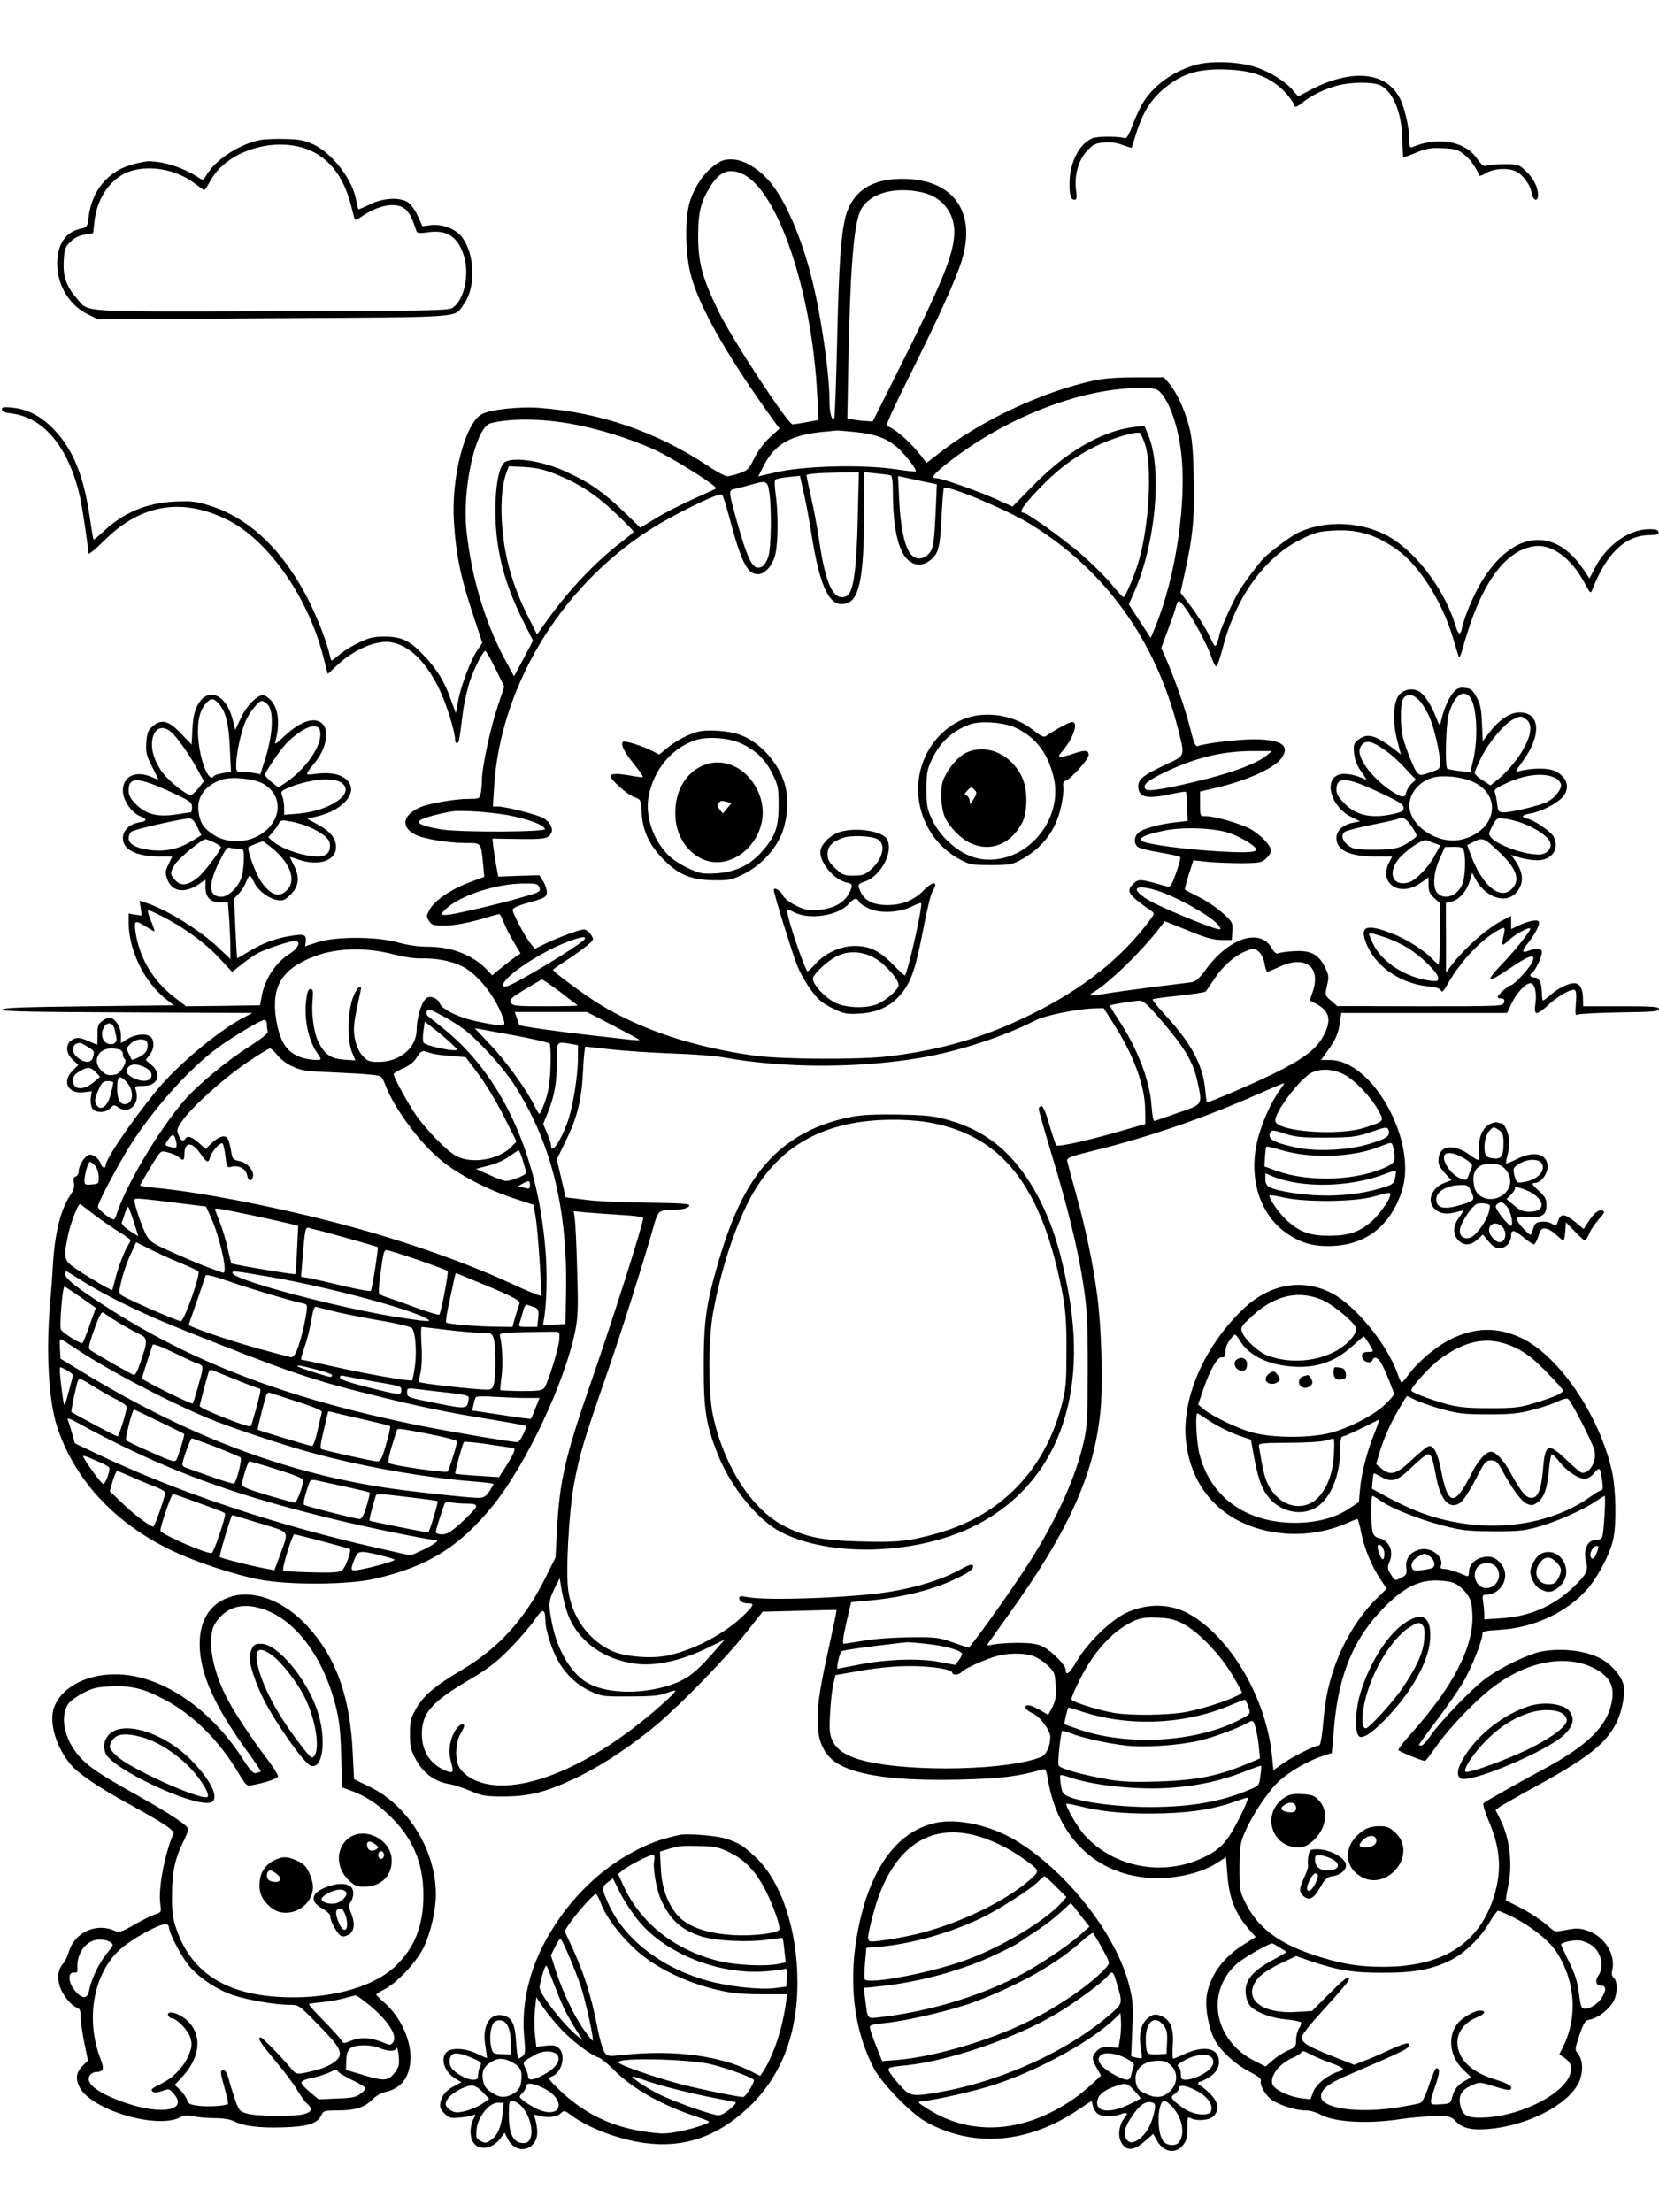 <?xml version="1.0" standalone="no"?>
<!DOCTYPE svg PUBLIC "-//W3C//DTD SVG 20010904//EN"
 "http://www.w3.org/TR/2001/REC-SVG-20010904/DTD/svg10.dtd">
<svg version="1.0" xmlns="http://www.w3.org/2000/svg"
 width="864pt" height="1152pt" viewBox="0 0 864 1152"
 preserveAspectRatio="xMidYMid meet">

<g transform="translate(0,1152) scale(0.1,-0.1)"
fill="#000000" stroke="none">
<path d="M6243 11186 c-116 -27 -226 -101 -287 -195 -16 -25 -41 -79 -57 -120
-18 -51 -32 -74 -41 -71 -32 11 -142 11 -169 0 -69 -29 -119 -128 -119 -236 0
-62 7 -84 26 -84 12 0 13 10 8 48 -10 76 11 154 54 203 33 36 44 42 90 47 36
3 67 -1 98 -13 25 -9 46 -16 48 -14 1 2 10 31 20 64 38 125 85 197 170 261 86
65 168 87 304 82 121 -5 194 -28 265 -82 38 -29 80 -80 90 -109 2 -7 16 -1 37
16 45 38 118 74 187 92 74 19 185 19 223 0 67 -35 111 -144 113 -282 1 -51 4
-93 6 -93 3 0 34 12 69 26 54 22 78 25 138 22 63 -3 78 -7 111 -34 32 -26 63
-70 76 -108 1 -4 18 1 37 13 41 25 117 28 158 7 36 -19 72 -70 79 -112 7 -40
33 -47 33 -9 0 40 -24 87 -64 125 -36 34 -40 35 -114 35 -42 0 -84 -3 -92 -8
-12 -5 -24 4 -47 36 -64 92 -201 117 -335 62 -16 -6 -18 -1 -18 36 0 61 -25
169 -49 216 -71 141 -255 157 -471 42 l-59 -31 -28 32 c-37 45 -117 95 -192
120 -81 27 -217 34 -298 16z"/>
<path d="M1351 10790 c-105 -22 -224 -99 -272 -176 -21 -35 -21 -35 -48 -17
-74 49 -179 83 -255 83 -19 0 -63 -9 -98 -20 -119 -36 -200 -137 -216 -267 -7
-55 -8 -57 -41 -64 -80 -16 -123 -82 -123 -184 1 -112 63 -214 158 -261 l55
-27 916 6 c1008 6 935 1 986 69 66 87 62 262 -7 353 -33 43 -100 69 -161 63
l-45 -6 -24 53 c-13 29 -37 62 -52 72 -42 27 -129 23 -197 -11 -30 -14 -56
-26 -59 -26 -3 0 -8 19 -12 42 -18 111 -123 249 -226 297 -44 20 -73 26 -145
27 -49 2 -110 -1 -134 -6z m268 -55 c101 -46 171 -140 207 -277 9 -34 18 -69
20 -76 3 -10 10 -9 31 6 91 64 182 82 231 45 15 -11 34 -40 42 -64 9 -24 18
-49 20 -55 4 -8 20 -9 55 -4 99 16 158 -20 190 -119 32 -98 3 -234 -58 -274
-22 -14 -122 -16 -944 -18 -1023 -2 -948 -7 -1013 67 -54 62 -73 116 -68 195
3 61 7 73 34 99 19 20 45 33 74 38 l45 8 7 61 c14 129 92 235 195 264 105 30
237 3 328 -67 25 -19 47 -34 49 -34 3 0 17 22 32 49 86 159 344 236 523 156z"/>
<path d="M3718 10657 c-54 -41 -99 -107 -124 -183 -29 -89 -26 -280 6 -394 46
-167 196 -428 432 -754 l28 -38 -50 -45 c-30 -27 -61 -69 -81 -108 -28 -58
-36 -65 -77 -79 -25 -9 -54 -16 -65 -16 -10 0 -56 24 -100 54 -269 178 -561
278 -877 302 -108 8 -261 -9 -303 -34 -86 -50 -158 -330 -143 -560 12 -180 35
-291 108 -508 l40 -122 -26 -38 c-35 -52 -85 -184 -100 -263 l-12 -65 -28 76
c-33 93 -71 153 -139 225 -72 77 -115 97 -202 98 -58 0 -81 -5 -135 -31 -36
-17 -82 -45 -102 -63 -20 -17 -38 -31 -41 -31 -2 0 -8 17 -12 38 -4 20 -23 78
-42 127 -133 342 -335 565 -581 642 -73 23 -95 25 -185 21 -148 -8 -269 -60
-374 -161 -24 -22 -44 -39 -46 -36 -2 2 -11 56 -20 119 -31 210 -85 345 -180
447 -68 73 -140 112 -221 120 -46 5 -56 3 -56 -9 0 -11 15 -17 49 -21 169 -20
298 -176 357 -432 14 -65 43 -258 44 -296 0 -10 33 17 83 66 192 192 411 227
651 103 209 -109 413 -404 490 -709 l23 -89 48 45 c89 84 207 134 284 120 93
-17 178 -99 247 -240 39 -80 83 -221 84 -267 0 -10 4 -18 10 -18 10 0 12 13
30 155 6 50 23 124 36 165 26 76 69 160 82 160 4 -1 28 -42 53 -93 l45 -92
-33 -100 c-38 -112 -83 -321 -83 -383 0 -22 -3 -54 -6 -71 -6 -30 -8 -31 -63
-31 -69 0 -204 -23 -251 -43 -93 -40 -105 -103 -28 -143 43 -22 167 -43 259
-44 88 0 83 6 95 -110 l6 -66 -85 -32 c-94 -36 -178 -95 -202 -143 -15 -28
-15 -33 0 -55 13 -21 23 -24 75 -24 58 0 137 15 234 45 27 8 52 15 56 15 4 0
15 -20 24 -44 9 -23 32 -70 52 -102 l35 -59 -22 -15 c-13 -8 -46 -34 -75 -57
l-51 -42 -24 26 c-74 79 -185 123 -310 123 -52 0 -105 8 -156 22 -109 32 -327
32 -421 1 l-63 -21 3 21 c5 40 -6 45 -74 34 -79 -12 -148 -37 -222 -82 -32
-19 -59 -35 -61 -35 -1 0 -5 70 -9 155 l-7 155 26 28 c14 15 31 42 37 60 7 17
15 32 18 32 4 0 14 -15 23 -34 20 -43 75 -85 121 -93 31 -5 40 -1 71 30 42 42
47 90 15 152 -11 22 -20 40 -20 42 0 1 19 -4 41 -12 106 -38 199 -8 199 63 0
47 -29 83 -98 120 l-52 29 52 12 c139 32 218 130 154 190 -32 30 -83 40 -156
32 -67 -8 -66 -13 -6 63 55 70 72 160 36 196 -41 41 -116 15 -204 -68 -33 -32
-46 -41 -43 -27 26 91 18 170 -19 215 -14 16 -34 30 -45 30 -31 0 -88 -59
-116 -122 l-28 -59 -13 53 c-34 135 -132 174 -184 74 -15 -28 -23 -66 -26
-122 l-4 -81 -57 59 c-65 67 -100 75 -147 35 -23 -20 -28 -34 -32 -83 -3 -52
0 -67 30 -126 19 -38 34 -68 33 -68 -2 0 -19 7 -38 15 -83 34 -147 2 -147 -73
0 -48 44 -113 89 -132 41 -16 39 -26 -5 -33 -50 -8 -84 -42 -84 -82 0 -59 69
-94 186 -95 l71 0 -19 -40 c-17 -34 -18 -44 -8 -75 22 -68 90 -80 165 -30 l35
24 0 -39 c0 -53 27 -80 79 -80 l38 0 7 -92 c3 -50 6 -116 6 -147 l0 -55 -53
50 c-94 92 -263 199 -376 239 l-44 15 6 -39 5 -39 -34 5 -34 6 0 -46 c0 -143
79 -307 192 -398 l43 -34 -444 -5 c-342 -4 -445 -8 -448 -17 -4 -10 133 -13
649 -15 l653 -3 -50 -26 c-134 -71 -346 -250 -453 -382 -132 -162 -262 -354
-262 -386 0 -18 -18 -13 -25 8 -9 29 -41 53 -62 47 -23 -7 -53 -56 -53 -85 0
-12 -7 -24 -16 -28 -11 -4 -13 -13 -9 -33 4 -20 -1 -38 -19 -64 -51 -76 -81
-199 -91 -371 -2 -44 -9 -132 -14 -195 -22 -244 -8 -501 35 -635 88 -274 295
-501 588 -644 126 -62 336 -132 471 -157 155 -29 455 -27 594 4 278 63 447
168 624 389 171 215 369 636 423 903 14 71 16 118 10 310 -3 124 -9 245 -12
269 l-6 44 68 -7 c38 -3 120 -9 182 -13 61 -3 112 -10 112 -15 0 -31 -161
-537 -279 -876 -127 -366 -157 -497 -170 -745 l-8 -148 -56 -112 c-106 -212
-242 -360 -430 -472 -143 -84 -203 -136 -242 -206 -26 -47 -30 -64 -30 -129 0
-61 5 -84 27 -125 40 -77 98 -121 176 -135 26 -4 76 -21 112 -36 58 -25 77
-29 170 -29 135 0 221 22 370 92 137 64 298 170 435 286 128 108 357 344 464
479 l83 105 192 5 c105 3 192 5 193 4 1 -1 -15 -80 -36 -176 -52 -234 -63
-309 -63 -403 0 -105 35 -178 103 -220 107 -65 314 -92 643 -84 209 5 303 17
422 52 20 6 23 1 33 -60 55 -312 273 -505 571 -505 110 0 227 29 300 74 l55
35 7 -87 c9 -128 41 -208 118 -295 l30 -34 -58 -36 c-113 -69 -184 -168 -198
-275 -8 -61 11 -163 41 -222 30 -59 111 -133 188 -171 35 -18 57 -35 54 -43
-8 -21 20 -73 54 -99 40 -29 127 -57 180 -57 21 0 53 -9 71 -19 72 -42 246
-53 422 -26 55 8 136 15 181 15 74 0 84 -2 105 -25 35 -37 82 -49 169 -42 201
16 413 123 471 238 26 50 26 119 0 151 -19 25 -19 25 6 101 24 68 29 76 57 81
39 8 93 49 118 90 23 37 25 108 4 126 -9 8 -13 21 -9 36 21 84 -37 179 -128
210 -43 14 -59 14 -110 4 -58 -11 -61 -11 -87 13 -37 34 -106 80 -171 112 -30
15 -56 28 -57 29 -2 1 4 38 13 82 22 114 6 243 -42 338 l-25 50 20 16 c12 8
94 55 183 104 268 146 365 220 422 326 31 57 51 154 42 203 -8 42 -53 99 -106
132 -74 47 -209 66 -321 45 -70 -13 -218 -85 -296 -144 -74 -56 -235 -224
-283 -295 -19 -28 -41 -51 -47 -51 -7 0 -13 2 -13 4 0 3 42 61 94 129 51 69
113 157 136 197 43 73 100 216 100 249 0 16 12 19 93 24 176 11 346 90 452
210 55 62 118 181 136 257 18 76 16 257 -5 355 -64 293 -279 609 -478 700
-123 56 -237 53 -363 -9 -75 -37 -171 -118 -220 -185 -16 -22 -32 -41 -35 -41
-3 0 -13 21 -22 48 -57 159 -229 366 -354 424 -153 72 -319 38 -454 -93 -200
-194 -315 -460 -294 -678 28 -280 226 -465 522 -487 102 -8 219 12 309 51 31
14 58 25 62 25 4 0 12 -30 19 -66 16 -83 53 -174 98 -243 l36 -54 -38 -37
c-157 -148 -267 -382 -288 -615 -13 -136 -18 -165 -29 -165 -21 0 -140 -60
-188 -95 l-47 -33 -7 71 c-29 302 -217 624 -435 744 -97 54 -221 55 -329 2
-82 -41 -199 -156 -255 -252 -35 -62 -56 -77 -56 -41 0 22 -69 93 -114 117
-33 17 -59 21 -131 22 -49 0 -108 -4 -129 -8 -38 -8 -39 -8 -25 12 8 11 51 71
95 133 320 445 452 737 485 1068 14 138 6 436 -16 600 -22 167 -59 345 -109
526 -24 87 -46 168 -48 178 -3 17 15 24 149 57 273 67 560 166 837 288 77 34
141 61 144 61 2 0 -7 -15 -20 -33 -45 -59 -98 -176 -119 -265 -48 -197 12
-388 152 -484 76 -53 144 -71 244 -66 174 9 297 107 356 286 84 254 -151 682
-375 682 l-46 0 34 48 c43 58 57 93 65 152 l6 45 432 0 432 0 22 47 c26 56 74
108 100 108 22 0 34 -52 25 -110 -4 -23 -2 -41 4 -45 6 -4 33 13 59 38 54 50
126 91 143 81 7 -4 9 -30 5 -71 -4 -57 -3 -63 12 -56 9 4 107 9 219 11 169 2
202 5 202 17 0 13 -31 15 -197 15 l-198 0 -1 45 c-2 50 -17 75 -46 75 -30 0
-82 -25 -120 -59 -20 -17 -38 -31 -42 -31 -3 0 -6 18 -6 41 0 50 -15 79 -40
79 -21 0 -27 15 -10 25 16 10 50 82 50 105 0 23 -23 26 -66 10 -39 -15 -41 -5
-7 38 39 49 65 100 57 113 -7 13 -56 3 -106 -21 l-38 -18 0 34 0 34 -42 -21
c-85 -43 -205 -150 -275 -244 l-22 -30 0 182 -1 181 29 7 c39 8 80 54 95 106
l13 44 16 -30 c50 -96 155 -134 210 -77 47 49 44 108 -8 179 l-16 21 47 -14
c26 -8 66 -14 90 -14 77 0 118 61 85 124 -15 26 -96 82 -133 92 -40 9 -34 20
13 28 52 8 134 50 165 83 48 51 23 118 -52 143 -36 12 -118 9 -173 -6 -22 -7
-20 -2 18 50 101 137 94 256 -16 256 -49 0 -105 -38 -156 -104 l-35 -46 -4 93
c-3 74 -8 101 -28 137 -22 39 -30 45 -61 48 -30 3 -41 -2 -62 -27 -25 -30 -49
-88 -62 -146 -6 -28 -7 -28 -29 27 -26 64 -60 114 -86 128 -34 18 -75 11 -101
-16 -33 -35 -38 -140 -12 -241 l19 -72 -25 20 c-105 81 -149 94 -195 58 -26
-20 -28 -27 -24 -71 4 -34 15 -64 36 -94 18 -24 30 -44 28 -44 -2 0 -20 7 -39
15 -20 8 -54 15 -76 15 -112 0 -85 -162 36 -224 l46 -23 -35 -7 c-54 -10 -88
-41 -88 -80 0 -63 68 -96 200 -96 l91 0 -16 -30 c-57 -109 52 -184 161 -110
l44 31 0 -40 c0 -33 6 -46 30 -68 l30 -26 0 -159 c0 -87 -4 -158 -8 -158 -5 0
-17 10 -28 22 -40 45 -138 108 -214 137 -132 51 -168 39 -137 -45 46 -124 175
-215 328 -231 40 -4 60 -11 64 -22 5 -11 15 -1 37 39 67 118 177 232 266 279
31 16 33 13 22 -34 -5 -22 -7 -42 -4 -44 2 -3 19 9 37 27 31 30 107 69 107 56
0 -14 -86 -122 -154 -191 -84 -88 -69 -95 42 -19 113 77 148 85 118 29 -16
-31 -93 -113 -106 -113 -12 0 -70 -50 -70 -61 0 -5 9 -9 19 -9 14 0 18 -5 14
-20 -5 -20 -14 -20 -437 -20 l-431 1 -33 28 c-32 28 -32 28 -21 78 11 47 10
55 -12 99 -33 66 -74 86 -159 81 -36 -2 -72 -7 -81 -11 -12 -5 -22 3 -37 29
-62 104 -223 50 -343 -115 -33 -45 -51 -61 -74 -65 -16 -2 -106 -14 -200 -25
-93 -12 -204 -27 -245 -34 -77 -14 -98 -12 -67 6 76 42 257 218 348 338 l25
33 120 -48 c91 -38 132 -49 174 -50 l55 0 3 46 c3 44 1 48 -51 95 -30 27 -85
64 -123 83 -38 19 -71 36 -73 38 -2 1 7 36 20 78 l24 75 75 -8 c41 -4 121 -7
177 -7 94 1 104 3 127 25 15 13 26 31 26 39 0 27 -55 85 -108 114 -53 29 -186
67 -234 67 -28 0 -28 0 -28 64 l0 64 93 22 c158 38 295 101 331 152 47 66 -1
98 -146 98 -83 0 -252 -21 -290 -35 -12 -5 -21 17 -42 102 -26 101 -75 240
-126 359 l-22 50 35 95 c19 51 39 106 42 122 4 15 10 27 14 27 23 -1 138 -197
170 -292 9 -26 20 -48 25 -48 5 0 19 39 32 88 67 267 217 478 407 572 73 37
96 43 169 47 130 8 227 -21 340 -104 111 -80 229 -268 283 -448 15 -49 29 -97
32 -105 3 -8 12 10 20 40 90 332 217 514 375 536 89 12 191 -62 259 -189 31
-58 33 -60 42 -37 73 187 169 280 293 283 44 1 54 4 52 17 -3 11 -16 15 -56
14 -104 -3 -218 -87 -277 -204 l-27 -52 -33 49 c-146 217 -357 199 -516 -45
-46 -70 -99 -192 -114 -259 -9 -44 -19 -41 -34 7 -53 176 -186 361 -325 452
-144 93 -354 106 -503 30 -36 -19 -135 -93 -169 -126 -33 -34 -107 -133 -136
-183 -34 -58 -98 -204 -98 -222 0 -5 -5 -22 -11 -37 -10 -28 -10 -28 -44 41
-19 39 -60 104 -91 145 l-56 74 21 96 c44 197 53 294 48 500 -3 155 -9 211
-25 272 -24 89 -63 173 -102 220 l-28 33 -143 0 c-99 0 -169 -5 -224 -17 -263
-57 -576 -203 -791 -368 l-79 -61 -20 27 c-54 74 -140 151 -187 166 -6 2 47
118 117 257 149 299 245 509 274 605 75 244 -36 412 -280 424 -185 9 -295 -62
-329 -211 -21 -97 -31 -239 -40 -626 -5 -222 -12 -407 -15 -410 -14 -13 -25
29 -25 94 0 139 -43 438 -91 630 -55 222 -143 423 -226 516 -62 68 -134 109
-195 109 -37 0 -55 -7 -90 -33z m145 -41 c185 -79 366 -609 393 -1152 l7 -131
-65 -12 c-35 -6 -67 -11 -70 -11 -24 0 -308 432 -382 581 -88 178 -111 262
-110 404 0 122 14 175 66 258 46 73 94 92 161 63z m936 -97 c104 -22 170 -102
171 -205 0 -114 -59 -259 -305 -749 l-120 -240 -40 3 c-22 1 -52 5 -66 8 l-26
5 4 227 c10 550 28 785 67 861 44 83 173 121 315 90z m1241 -1039 c50 -50 94
-173 111 -314 31 -255 -27 -649 -134 -910 l-24 -58 -57 87 -57 88 25 57 c115
256 151 650 75 827 l-19 46 -55 -7 c-163 -19 -351 -127 -521 -301 l-111 -113
-88 40 c-95 42 -282 108 -309 108 -30 0 -16 19 53 74 293 234 689 392 994 395
84 1 100 -2 117 -19z m-3071 -166 c141 -25 304 -75 436 -134 98 -44 336 -194
324 -204 -2 -2 -56 -26 -119 -55 -63 -28 -151 -73 -195 -100 l-80 -49 -90 87
c-105 100 -173 147 -291 202 -131 62 -300 85 -332 46 -26 -32 -42 -125 -42
-243 0 -205 44 -378 148 -585 l48 -95 -49 -93 -50 -93 -29 54 c-115 204 -190
445 -218 700 -25 220 47 544 125 564 104 26 258 25 414 -2z m1487 -44 c106
-11 166 -34 222 -84 40 -37 98 -113 91 -121 -2 -2 -52 3 -109 12 -175 25 -479
17 -620 -17 -19 -4 -48 -11 -63 -14 l-28 -7 27 53 c59 118 146 166 329 181 22
2 45 4 50 5 6 1 51 -3 101 -8z m1508 -66 c38 -119 20 -430 -36 -614 -23 -76
-68 -180 -77 -180 -4 0 -34 32 -66 72 -33 39 -103 108 -155 153 -93 80 -281
215 -300 215 -26 0 -3 36 71 114 103 109 190 175 305 232 81 40 202 77 229 70
5 -1 18 -29 29 -62z m-3070 -153 c123 -50 212 -108 313 -205 51 -48 93 -91 93
-95 -1 -3 -25 -24 -55 -47 -139 -104 -283 -256 -399 -419 l-49 -69 -45 89
c-87 173 -130 331 -139 510 -5 106 4 189 26 249 l11 28 83 -4 c61 -4 102 -13
161 -37z m1573 -233 c-5 -240 -20 -361 -48 -394 -6 -8 -21 -14 -34 -14 -53 0
-89 89 -120 304 -9 60 -27 157 -41 217 -13 59 -24 110 -24 113 0 8 52 13 164
15 l109 1 -6 -242z m171 227 c8 -3 12 -31 12 -92 1 -178 26 -294 73 -343 38
-39 83 -40 126 -4 39 33 48 68 55 233 4 74 9 137 12 140 17 17 323 -111 446
-186 391 -238 656 -605 773 -1068 37 -147 40 -138 -67 -188 -114 -54 -140 -75
-140 -110 0 -60 41 -70 173 -42 40 9 73 14 75 12 2 -2 5 -37 6 -78 l3 -74 -61
-7 c-84 -9 -172 -33 -195 -54 -23 -20 -25 -57 -4 -74 8 -7 60 -20 114 -29 55
-9 103 -20 107 -24 4 -3 -6 -41 -21 -83 -24 -67 -30 -75 -49 -70 -141 40 -145
40 -172 15 -42 -40 -31 -57 91 -142 19 -14 19 -15 -10 -53 -147 -196 -345
-353 -610 -484 -244 -121 -471 -188 -750 -221 -150 -18 -555 -16 -698 4 -314
44 -584 133 -802 266 -76 46 -245 171 -245 180 0 3 31 25 68 49 37 23 85 58
107 76 39 33 39 33 22 60 -10 14 -26 26 -36 26 -22 0 -130 -40 -203 -75 l-53
-26 -22 28 c-29 36 -93 156 -93 175 0 10 29 23 88 39 78 22 87 27 90 49 1 14
-7 40 -18 59 l-21 33 -107 -3 -107 -4 -12 65 c-6 36 -13 80 -15 99 l-3 34 130
-2 c140 -2 160 1 176 31 12 23 -8 60 -43 79 -31 17 -196 59 -232 59 l-29 0 6
98 c30 518 341 1038 800 1336 123 81 369 202 387 191 4 -2 20 -51 35 -107 65
-245 96 -308 152 -308 38 0 79 48 92 108 14 65 14 213 1 306 -6 38 -7 73 -2
78 4 4 35 11 68 14 l60 6 22 -98 c12 -55 29 -144 37 -199 46 -295 100 -399
189 -365 63 23 86 150 86 466 l0 215 63 -6 c34 -4 68 -8 75 -10z m164 -31 l77
-16 -5 -116 c-8 -192 -13 -222 -40 -249 -31 -30 -70 -28 -95 7 -29 40 -49 135
-56 273 l-6 128 24 -5 c13 -3 59 -13 101 -22z m-795 -61 c12 -85 9 -282 -5
-330 -7 -24 -22 -47 -32 -53 -47 -25 -72 21 -132 234 -45 163 -45 162 -11 170
15 3 51 13 78 20 88 26 92 24 102 -41z m3646 -1060 c39 -44 48 -222 16 -346
l-12 -49 -56 7 c-31 4 -59 9 -63 12 -14 8 -8 225 6 280 26 95 72 136 109 96z
m-257 -25 c15 -18 37 -55 49 -83 24 -54 55 -188 55 -239 0 -29 -4 -32 -53 -49
-51 -17 -52 -17 -69 3 -9 11 -31 59 -48 107 -27 72 -33 104 -34 174 -1 93 9
119 49 119 14 0 34 -13 51 -32z m-6258 -11 c37 -40 54 -104 59 -234 l6 -122
-42 -7 c-23 -4 -44 -11 -47 -15 -25 -41 -74 80 -82 202 -5 84 8 140 41 177 26
28 38 28 65 -1z m258 -8 c30 -33 25 -151 -11 -268 l-29 -93 -29 6 c-16 3 -45
6 -63 6 -33 0 -34 1 -34 39 0 54 26 175 49 225 21 49 68 106 85 106 7 0 21 -9
32 -21z m6552 -75 c45 -31 19 -123 -66 -230 -22 -28 -58 -65 -80 -82 l-40 -32
-41 27 c-23 14 -41 32 -41 38 0 7 16 44 36 84 40 80 123 177 169 197 38 17 37
17 63 -2z m-6280 -71 c7 -68 -74 -185 -175 -255 l-43 -29 -35 28 c-19 15 -35
33 -35 38 0 12 65 110 101 152 46 54 121 103 154 101 26 -3 30 -7 33 -35z
m-770 -1 c33 -33 97 -125 136 -199 l28 -51 -28 -36 c-16 -20 -34 -36 -40 -36
-24 0 -110 68 -146 115 -43 57 -63 120 -55 172 11 66 57 81 105 35z m6306 -82
c44 -30 81 -64 135 -123 l35 -37 -22 -20 c-12 -11 -25 -32 -28 -45 -8 -32 -20
-31 -75 4 -92 60 -169 156 -169 210 0 11 7 27 16 36 21 21 53 13 108 -25z
m-609 -35 c-45 -38 -165 -84 -311 -121 -190 -48 -304 -68 -317 -55 -19 19 2
40 72 76 171 86 317 123 481 124 l105 0 -30 -24z m1513 -121 c12 -8 22 -23 22
-33 0 -25 -35 -68 -71 -86 -36 -19 -184 -55 -225 -55 -29 0 -32 3 -37 43 -2
23 -8 50 -12 60 -6 14 5 23 59 48 104 49 208 58 264 23z m-440 -14 c159 -69
126 -256 -53 -301 -121 -31 -275 68 -275 176 0 65 53 128 124 146 53 14 147 4
204 -21z m-6298 -11 c114 -64 97 -210 -32 -275 -70 -36 -165 -32 -226 9 -52
34 -70 62 -78 119 -11 78 35 140 124 169 51 16 165 4 212 -22z m-483 -42 c103
-48 112 -54 113 -79 0 -16 -3 -28 -6 -28 -3 0 -37 -5 -75 -11 -97 -15 -158 0
-210 52 -30 30 -39 47 -39 74 0 71 50 69 217 -8z m891 47 c76 -53 -55 -146
-224 -161 l-74 -6 0 36 c0 20 -4 47 -10 61 -9 24 -6 27 28 42 106 46 236 59
280 28z m5407 -51 c100 -46 124 -62 125 -79 0 -17 -10 -23 -51 -32 -113 -26
-194 -10 -256 53 -31 31 -43 51 -43 72 0 71 52 68 225 -14z m-4514 -123 c97
-21 160 -47 167 -67 5 -16 -425 -18 -533 -3 -73 11 -125 27 -125 40 0 13 71
36 170 54 50 9 232 -4 321 -24z m-1644 -55 l22 -44 -49 -30 c-65 -40 -127 -55
-203 -49 -79 7 -127 30 -127 62 0 13 6 29 14 35 14 12 260 68 301 69 14 1 27
-12 42 -43z m6327 -2 c29 -45 29 -46 10 -60 -65 -49 -97 -58 -206 -58 -93 0
-110 3 -135 21 -32 24 -41 55 -20 72 7 6 72 23 142 37 71 14 131 28 134 30 2
3 14 5 25 5 14 -1 31 -17 50 -47z m586 16 c64 -26 115 -61 131 -90 17 -33 -13
-69 -57 -69 -78 0 -210 47 -247 87 -16 19 -16 22 5 62 23 42 24 43 68 37 25
-2 70 -15 100 -27z m-6355 -6 c67 -23 124 -62 131 -88 9 -36 -4 -64 -34 -72
-60 -15 -205 28 -263 77 l-22 20 20 23 c11 12 26 32 33 45 10 21 16 23 53 16
23 -3 60 -13 82 -21z m4820 -42 c65 -23 141 -71 138 -86 -4 -16 -78 -17 -247
-5 -144 10 -288 30 -337 45 -45 15 -6 37 106 60 98 20 262 14 340 -14z m1408
-103 c81 -79 102 -133 70 -176 -61 -82 -165 0 -228 179 l-14 38 37 19 c45 22
52 19 135 -60z m-6698 55 c19 -9 35 -20 35 -24 0 -18 -88 -134 -120 -159 -52
-41 -85 -46 -115 -16 -31 31 -31 44 -2 87 22 33 139 129 157 129 5 0 25 -8 45
-17z m6358 -5 l28 -10 -31 -57 c-34 -62 -100 -128 -136 -137 -92 -23 -111 68
-31 143 50 47 111 84 127 77 8 -3 28 -11 43 -16z m-6055 -25 c94 -77 127 -169
77 -218 -40 -41 -81 -29 -131 38 -31 41 -80 174 -69 186 5 4 50 23 74 30 2 0
24 -16 49 -36z m-177 -3 c28 0 29 -1 29 -52 0 -29 -5 -71 -11 -93 -15 -52 -68
-105 -106 -105 -66 0 -71 60 -13 179 31 63 44 82 56 77 9 -3 29 -6 45 -6z
m6383 -12 c11 -41 6 -138 -8 -172 -25 -60 -89 -85 -128 -49 -28 25 -24 105 9
180 l28 62 46 1 c40 0 48 -3 53 -22z m-4815 -190 c8 -21 3 -24 -88 -50 -53
-16 -152 -41 -221 -57 -210 -49 -230 -48 -167 5 77 65 256 122 390 123 71 1
78 -1 86 -21z m3212 -14 c106 -32 301 -142 328 -187 12 -18 11 -19 -14 -13
-58 15 -288 111 -347 145 -103 60 -86 90 33 55z m-5178 -135 c111 -56 223
-137 296 -215 l70 -75 52 41 c29 23 66 48 83 57 44 23 166 63 192 63 33 0 19
-36 -25 -65 -76 -47 -134 -136 -149 -228 l-8 -42 -192 -3 -193 -2 -60 46
c-114 87 -186 211 -204 347 -7 55 -1 57 55 22 22 -14 42 -25 44 -25 3 0 -4 21
-14 46 -20 46 -24 64 -15 64 3 0 34 -14 68 -31z m6370 -110 c34 -11 87 -36
117 -54 70 -43 160 -131 160 -157 0 -18 -4 -20 -47 -14 -125 17 -248 98 -292
191 -12 25 -21 47 -21 50 0 9 20 5 83 -16z m-4168 -9 c-16 -27 -348 -228 -402
-245 -38 -11 -28 19 20 60 65 56 181 125 271 162 81 33 122 41 111 23z m-990
-81 c47 -12 105 -21 140 -20 77 2 156 -13 212 -41 86 -43 185 -173 218 -285 8
-29 -6 -29 -131 -4 -101 20 -192 63 -205 98 -4 12 -20 25 -35 29 -21 5 -31 2
-45 -17 -19 -25 -39 -101 -39 -149 0 -96 -86 -169 -198 -170 -47 0 -58 4 -82
30 -19 20 -33 50 -41 87 -11 57 -9 81 29 252 10 46 -23 16 -42 -40 -26 -74
-28 -217 -3 -278 l18 -43 -60 4 c-68 5 -99 26 -132 90 -24 47 -38 145 -31 221
4 47 2 57 -11 57 -11 0 -17 -15 -22 -55 -13 -97 11 -213 55 -275 11 -15 20
-31 20 -34 0 -11 -64 -5 -103 8 -75 27 -110 82 -129 199 -26 171 30 262 200
327 118 45 272 48 417 9z m4505 11 c11 -11 23 -38 26 -60 4 -22 10 -40 14 -40
5 0 32 11 62 25 137 64 221 0 173 -134 l-14 -41 29 -15 c74 -38 86 -84 45
-164 -36 -72 -101 -122 -258 -200 -114 -56 -335 -151 -351 -151 -2 0 -6 28 -9
63 -12 132 -73 245 -212 395 -37 40 -65 75 -62 78 3 3 65 12 138 19 73 8 135
18 139 22 3 4 23 34 45 66 42 64 102 118 156 141 45 20 55 20 79 -4z m-3642
-206 c48 -37 89 -68 91 -70 2 -2 -73 -4 -167 -4 -157 0 -172 2 -181 19 -9 16
1 25 72 68 45 28 86 51 90 52 4 0 47 -29 95 -65z m3137 -156 c114 -133 160
-211 180 -305 28 -129 32 -122 -97 -167 -62 -22 -118 -41 -124 -43 -7 -3 -13
25 -17 79 -8 129 -74 301 -174 451 -25 37 -44 70 -42 71 6 5 119 23 151 25 22
1 43 -17 123 -111z m-3644 -34 c73 -53 205 -197 263 -286 194 -299 281 -640
274 -1078 l-3 -175 -59 -3 -58 -3 5 33 c15 83 18 244 7 368 -43 503 -230 903
-533 1146 -40 32 -76 61 -81 65 -5 4 -6 15 -3 24 6 13 17 10 74 -21 38 -20 89
-51 114 -70z m3389 24 c103 -160 163 -322 164 -447 l1 -74 -115 -33 c-181 -53
-340 -88 -349 -78 -4 5 -20 53 -36 107 -17 61 -33 97 -41 97 -8 0 -14 -7 -14
-15 0 -9 30 -113 66 -233 86 -283 139 -501 166 -681 19 -125 23 -187 23 -436
0 -246 -3 -303 -19 -375 -44 -201 -155 -441 -320 -689 -98 -148 -273 -391
-282 -391 -2 0 -39 12 -81 27 -72 26 -89 28 -223 27 -83 -1 -187 -8 -242 -18
-54 -9 -100 -16 -103 -16 -9 0 -5 30 16 124 l22 93 78 7 c182 15 352 57 474
118 69 33 90 51 81 67 -5 7 -25 0 -59 -19 -94 -53 -225 -95 -372 -119 -183
-31 -641 -48 -742 -28 -35 7 -43 6 -43 -6 0 -16 20 -27 51 -27 29 0 24 -11
-28 -62 -99 -96 -258 -180 -395 -209 -84 -18 -224 -7 -291 24 -120 55 -206
172 -227 311 -15 94 3 418 30 561 30 157 47 214 179 595 70 202 188 576 233
737 25 89 28 92 103 93 52 0 85 10 85 24 0 8 -63 11 -218 13 -119 1 -264 7
-321 15 l-105 13 -23 99 -23 99 49 101 c59 121 81 211 88 369 3 64 9 117 12
117 3 0 65 -7 136 -15 72 -8 213 -17 315 -21 102 -3 221 -12 265 -20 313 -57
700 -58 1027 -3 196 33 431 109 602 196 51 26 219 60 308 62 l46 1 52 -82z
m-2606 -9 c75 -39 136 -72 136 -75 0 -2 -19 -1 -42 1 -24 3 -123 14 -220 25
-168 19 -358 46 -363 52 -1 2 -7 18 -13 36 l-11 32 188 0 188 0 137 -71z
m-1804 7 c0 -13 2 -30 5 -38 3 -8 -32 -36 -97 -78 -116 -73 -271 -202 -339
-281 -137 -160 -307 -448 -353 -596 -4 -13 -10 -23 -14 -23 -17 0 -82 52 -82
66 0 24 124 255 189 352 125 186 298 376 435 476 78 57 224 145 244 145 6 1
12 -10 12 -23z m950 -90 c22 -20 40 -38 40 -41 0 -15 -155 16 -174 35 -4 4 -5
31 -1 59 l7 51 44 -34 c25 -19 63 -51 84 -70z m523 -11 c4 -5 6 -59 4 -120 -3
-82 -10 -127 -27 -177 -13 -38 -27 -68 -30 -68 -4 0 -14 17 -24 37 -38 80
-151 238 -231 321 l-83 88 191 -35 c106 -19 196 -40 200 -46z m110 -1 l37 -7
0 -65 c0 -96 -28 -266 -56 -340 -38 -102 -84 -165 -84 -116 0 8 -9 37 -21 63
l-20 48 22 54 c36 89 49 158 49 267 0 113 -4 108 73 96z m-1529 -58 c14 -19
49 -46 78 -59 47 -22 71 -26 208 -31 85 -4 178 -9 207 -13 50 -5 52 -7 69 -51
49 -128 181 -305 297 -399 91 -73 236 -148 375 -194 l101 -33 10 -60 c13 -74
35 -405 27 -413 -3 -3 -74 26 -158 65 -261 120 -596 235 -932 321 -325 84
-702 156 -923 176 -40 4 -73 9 -73 12 0 6 65 116 92 155 17 24 21 26 56 16 20
-5 44 -16 53 -24 22 -20 29 -17 29 10 0 70 37 75 82 11 36 -51 43 -54 52 -22
7 29 53 80 65 73 4 -3 11 -33 15 -67 7 -58 8 -61 31 -55 39 10 75 -10 82 -44
6 -33 26 -36 31 -4 4 31 -33 71 -72 78 -31 6 -36 11 -41 44 -13 73 -20 87 -46
84 -13 -1 -38 -17 -56 -34 l-32 -31 -36 32 c-37 32 -59 39 -70 21 -11 -17 -22
-11 -35 19 -11 27 -9 34 19 74 48 70 216 222 336 303 60 41 114 74 121 74 6 0
23 -15 38 -34z m806 8 c13 -4 58 -10 100 -13 l75 -6 67 -89 c36 -48 96 -147
132 -219 l66 -131 -27 -28 c-62 -65 -198 -90 -281 -51 -50 23 -169 145 -224
229 -45 68 -108 186 -108 201 0 4 23 18 50 30 34 15 57 33 71 58 14 23 27 34
38 31 9 -2 27 -8 41 -12z m4749 -109 c55 -27 144 -121 181 -190 30 -54 30 -54
-75 -88 -137 -43 -452 -20 -463 35 -8 42 132 227 193 254 47 21 110 17 164
-11z m234 -295 c7 -27 -19 -43 -113 -70 -105 -30 -263 -37 -362 -17 -129 27
-163 48 -140 84 6 9 23 7 72 -10 56 -18 86 -21 215 -21 134 1 158 4 225 26 93
32 96 33 103 8z m-6319 -42 c11 -43 8 -49 -21 -42 -37 9 -37 9 -18 38 21 32
31 33 39 4z m6341 -40 c15 -69 11 -82 -27 -101 -155 -76 -410 -86 -583 -23
l-60 22 3 49 c2 28 5 52 8 54 2 2 39 -6 81 -19 153 -45 370 -37 508 19 63 25
64 25 70 -1z m-4532 -71 c9 -30 17 -58 17 -64 0 -12 -76 -43 -105 -43 -10 0
-49 14 -87 32 l-69 31 65 17 c38 9 84 30 108 48 24 17 46 31 49 32 3 0 13 -24
22 -53z m-2228 -27 c10 -11 18 -36 19 -57 1 -37 0 -38 -36 -41 -34 -3 -38 -1
-38 20 0 33 19 98 29 98 4 0 16 -9 26 -20z m6771 -63 c-6 -30 -12 -35 -60 -50
-150 -48 -337 -56 -514 -22 -86 17 -102 27 -102 66 l0 29 36 -15 c148 -62 394
-59 574 7 36 14 67 23 69 22 2 -2 1 -18 -3 -37z m-4506 -37 c0 -22 -3 -23 -39
-13 l-23 6 23 13 c33 18 39 17 39 -6z m4480 -53 c0 -22 -55 -100 -95 -136 -66
-57 -118 -75 -220 -76 -104 0 -155 18 -224 81 -40 36 -98 120 -89 129 2 3 38
-3 79 -12 110 -24 360 -22 459 5 94 25 90 24 90 9z m-6296 -44 l129 -16 29
-64 c30 -67 68 -209 68 -257 0 -23 -3 -27 -17 -21 -10 4 -38 14 -63 23 -25 8
-103 41 -175 73 -116 51 -132 61 -152 95 -21 37 -63 159 -63 184 0 13 13 12
244 -17z m-454 -58 c39 -30 98 -70 130 -90 33 -20 60 -40 60 -43 0 -4 -6 -16
-13 -27 -19 -28 -54 -121 -68 -180 -7 -27 -13 -51 -14 -53 -3 -4 -117 62 -184
107 -70 48 -72 56 -46 182 13 61 51 159 62 159 1 0 34 -25 73 -55z m207 -38
c12 -39 23 -73 23 -74 0 -1 -20 11 -45 28 -26 17 -44 36 -41 43 3 6 10 28 17
49 7 20 15 35 17 32 3 -3 16 -38 29 -78z m627 32 c77 -17 160 -35 184 -41 l45
-11 -6 -124 c-3 -68 -7 -126 -9 -128 -4 -4 -327 50 -333 56 -2 3 -10 36 -19
76 -8 39 -26 100 -40 135 -14 36 -26 67 -26 71 0 8 17 5 204 -34z m331 -75
c33 -7 309 -85 312 -88 5 -4 -29 -221 -36 -228 -3 -4 -69 8 -146 26 -77 19
-157 37 -178 41 l-39 6 6 77 c14 171 16 183 34 178 9 -3 31 -8 47 -12z m-720
-169 c50 -21 94 -41 98 -45 14 -12 -74 -260 -91 -260 -18 0 -281 115 -307 134
-17 12 -17 16 -1 84 10 39 31 98 47 132 l28 61 68 -34 c37 -19 109 -52 158
-72z m1242 14 c81 -28 151 -54 154 -58 7 -6 -34 -217 -43 -227 -4 -3 -55 12
-115 34 -59 22 -126 46 -148 53 -22 7 -44 16 -49 20 -5 4 -3 46 4 96 17 125
19 133 35 133 7 0 80 -23 162 -51z m-1759 -103 c130 -83 320 -176 542 -264
530 -212 659 -256 955 -330 272 -68 409 -96 631 -132 104 -17 190 -33 193 -35
7 -8 -32 -85 -43 -85 -30 0 -348 54 -504 85 -719 145 -1231 344 -1707 665
-106 71 -145 105 -145 124 0 9 2 16 5 16 3 0 36 -20 73 -44z m991 14 c291 -50
713 -162 810 -215 35 -19 16 -19 -118 1 -301 44 -876 195 -889 233 -5 15 1 15
197 -19z m1062 -19 c184 -75 240 -103 235 -118 -3 -8 -13 -38 -22 -68 l-15
-55 -82 1 c-101 1 -255 14 -263 22 -4 3 3 48 14 99 11 51 24 108 27 126 4 17
8 32 9 32 2 0 45 -17 97 -39z m-1274 -5 c102 -36 314 -99 371 -111 34 -7 34
-7 27 -54 -9 -62 -31 -150 -50 -196 -12 -26 -21 -36 -33 -32 -9 2 -69 18 -132
35 -122 32 -300 90 -362 116 l-36 15 44 127 c24 70 44 128 44 130 0 10 36 1
127 -30z m-777 -81 l79 -56 -31 -87 c-17 -48 -34 -91 -38 -95 -7 -8 -97 47
-112 68 -10 13 7 225 18 225 3 0 40 -25 84 -55z m6474 -18 c51 -24 148 -104
166 -137 15 -28 -37 -90 -106 -127 -107 -57 -250 -64 -359 -19 -42 18 -102 72
-121 108 -17 34 -15 38 50 97 118 109 245 135 370 78z m-4112 -34 c22 -6 26
-20 20 -65 l-4 -38 -50 0 c-44 0 -49 2 -43 18 3 9 12 36 18 60 8 32 15 41 27
36 8 -3 23 -8 32 -11z m-1012 -29 c57 -13 163 -33 235 -45 73 -13 135 -28 141
-36 18 -21 25 -122 15 -197 -5 -37 -12 -71 -15 -74 -8 -7 -238 33 -419 74 -84
19 -155 34 -158 34 -4 0 4 28 16 63 13 34 29 97 36 140 11 63 16 76 29 71 8
-3 62 -16 120 -30z m-1135 -62 c39 -22 82 -46 98 -53 30 -13 34 -35 16 -90
-26 -83 -41 -119 -51 -119 -8 0 -173 94 -227 129 -11 7 -10 20 9 77 13 38 29
82 37 97 13 26 16 27 31 15 9 -8 49 -33 87 -56z m1690 -27 c65 -8 145 -15 177
-15 54 0 59 -2 68 -26 13 -33 13 -215 0 -248 -9 -24 -11 -25 -82 -20 -106 8
-298 31 -304 37 -3 2 0 26 7 53 6 30 8 85 4 142 -3 50 -3 92 2 92 4 0 62 -7
128 -15z m588 -50 c-3 -45 -59 -226 -78 -252 -11 -14 -30 -17 -119 -17 -58 1
-108 3 -110 5 -2 2 1 33 6 69 8 59 4 169 -8 212 -5 16 8 18 133 21 76 1 147 3
158 2 17 0 20 -6 18 -40z m3546 -9 c45 -72 136 -119 257 -131 132 -13 234 20
328 106 30 27 56 49 59 49 5 0 47 -67 47 -76 0 -2 -11 -4 -24 -4 -28 0 -39
-11 -30 -33 8 -21 44 -29 51 -11 9 25 32 15 52 -25 21 -40 61 -141 61 -152 0
-4 -21 -28 -47 -53 -61 -59 -204 -131 -303 -152 -108 -23 -284 -21 -383 5 -79
21 -210 83 -260 124 l-27 23 25 74 c35 104 76 176 98 172 10 -2 17 4 18 15 1
10 2 25 3 33 1 17 37 69 48 70 3 0 16 -15 27 -34z m-6069 -36 c171 -114 473
-273 700 -368 92 -38 331 -119 476 -161 278 -81 630 -145 917 -167 48 -4 87
-9 87 -12 0 -3 -10 -21 -22 -39 -19 -27 -29 -33 -59 -33 -48 0 -368 35 -489
54 -536 83 -1038 276 -1580 607 l-105 64 -3 54 c-2 41 0 51 10 45 7 -4 38 -24
68 -44z m7508 -1 c49 -24 91 -57 155 -122 48 -49 87 -93 87 -98 0 -14 -51 -36
-147 -65 -78 -24 -105 -27 -233 -27 -118 0 -160 4 -225 21 -94 26 -185 61
-185 72 0 17 94 121 143 158 146 110 270 128 405 61z m-6870 -79 c4 0 13 -4
20 -9 11 -6 8 -27 -14 -102 -14 -52 -28 -96 -30 -98 -6 -6 -264 122 -264 131
0 6 19 68 55 175 2 7 43 -8 115 -43 61 -30 114 -54 118 -54z m617 -31 c47 -12
85 -25 85 -30 0 -5 -4 -9 -9 -9 -16 0 -171 50 -171 55 0 7 4 7 95 -16z m-1294
-6 c16 -10 29 -20 29 -23 -1 -12 -39 -152 -43 -156 -3 -3 -7 14 -10 38 -15
108 -19 158 -12 158 4 0 20 -8 36 -17z m876 -47 c61 -25 117 -46 123 -46 6 0
8 -11 4 -27 -14 -61 -44 -166 -48 -170 -10 -10 -266 92 -266 105 0 7 32 128
46 175 3 10 11 16 17 13 7 -2 62 -25 124 -50z m698 -6 c169 -29 165 -28 165
-50 0 -27 -7 -26 -175 16 -103 26 -145 41 -145 51 0 9 7 12 18 9 9 -3 71 -14
137 -26z m-1431 -34 c39 -24 92 -54 119 -67 26 -13 47 -29 47 -37 0 -21 -41
-152 -48 -152 -5 0 -146 74 -214 112 -13 7 -25 14 -26 15 -4 2 28 154 35 166
7 12 13 9 87 -37z m1846 -29 c95 -12 105 -15 101 -32 -9 -54 -8 -54 -170 -22
-146 29 -151 31 -151 55 0 24 1 25 58 18 31 -4 104 -13 162 -19z m-792 -46
c94 -30 132 -47 128 -56 -2 -7 -12 -49 -22 -94 -11 -49 -22 -81 -30 -81 -11 0
-274 80 -282 85 -2 2 27 122 44 178 3 10 11 17 17 15 7 -2 72 -23 145 -47z
m1194 19 l68 0 -21 -52 c-11 -29 -22 -54 -24 -56 -2 -2 -71 7 -154 20 l-152
23 7 30 c3 16 9 34 12 39 3 5 48 6 101 2 53 -3 126 -6 163 -6z m4629 -10 c21
-11 83 -33 137 -48 85 -23 116 -27 242 -27 121 0 160 4 235 24 50 13 107 32
128 43 22 11 45 17 52 14 15 -5 129 -227 139 -270 13 -53 -22 -116 -64 -116
-7 0 -42 29 -79 65 -98 94 -114 89 -125 -44 -9 -107 -26 -151 -60 -151 -29 0
-54 30 -110 132 -35 65 -76 108 -101 108 -27 0 -68 -46 -102 -114 -87 -173
-122 -170 -157 14 -17 89 -37 130 -62 130 -8 0 -48 -31 -89 -70 -83 -79 -114
-87 -161 -47 l-27 23 17 58 c22 75 58 156 104 233 20 35 38 63 40 63 1 0 21
-9 43 -20z m-6543 -112 c70 -34 129 -63 131 -65 4 -3 -27 -109 -40 -134 -8
-15 -23 -10 -131 38 -68 30 -127 58 -131 63 -7 6 32 160 41 160 1 0 60 -28
130 -62z m1062 11 c74 -17 137 -32 141 -35 4 -2 -5 -44 -20 -94 -22 -78 -29
-90 -48 -90 -19 0 -258 53 -289 64 -8 3 -4 33 12 98 12 51 23 95 23 97 1 2 11
0 24 -3 12 -4 83 -20 157 -37z m4393 2 c55 -37 120 -70 182 -91 l50 -17 13
-74 c22 -119 39 -173 72 -217 61 -85 179 -112 259 -59 73 49 121 167 121 299
0 49 4 68 13 68 10 0 85 35 189 88 3 2 -7 -30 -23 -69 -39 -95 -68 -207 -76
-293 l-6 -68 -59 -39 c-71 -45 -165 -69 -275 -69 -256 1 -441 135 -497 361
-15 62 -22 209 -10 209 3 0 24 -13 47 -29z m-5658 -135 c331 -163 640 -271
1088 -381 189 -47 517 -114 560 -115 19 -1 -24 -30 -81 -56 l-53 -24 -160 36
c-540 121 -1059 295 -1476 494 l-113 54 -15 53 c-8 29 -18 60 -22 70 -5 12 14
5 68 -25 41 -24 133 -71 204 -106z m1607 57 c88 -17 148 -33 148 -39 0 -18
-41 -148 -49 -157 -9 -9 -292 32 -305 44 -9 8 1 47 39 167 6 16 -1 17 167 -15z
m-1106 -69 c65 -26 123 -50 127 -54 9 -8 -21 -127 -34 -135 -4 -3 -58 13 -121
36 -62 22 -121 43 -130 46 -10 3 -18 11 -18 17 0 21 42 136 49 136 4 0 61 -21
127 -46z m5821 -36 c-5 -92 -29 -161 -71 -214 -62 -78 -171 -75 -240 7 -35 42
-50 80 -65 164 -7 39 -13 77 -15 85 -3 14 18 16 153 17 86 0 172 5 191 11 19
5 39 10 44 11 5 1 6 -36 3 -81z m-4274 32 c15 0 5 -27 -33 -88 l-41 -64 -112
7 c-61 4 -114 9 -116 11 -4 3 36 150 45 165 2 3 58 -2 126 -12 68 -10 126 -19
131 -19z m4787 -60 c4 -14 13 -54 19 -89 24 -127 72 -177 129 -134 14 10 48
64 77 119 47 92 53 99 80 99 25 0 34 -7 56 -48 54 -100 103 -166 131 -178 25
-10 33 -9 56 8 34 25 51 75 59 170 3 40 10 76 14 79 4 2 20 -12 36 -33 38 -50
100 -93 134 -93 18 0 36 10 52 30 29 33 30 32 42 -47 4 -28 3 -43 -4 -43 -6 0
-32 -15 -58 -34 -236 -168 -588 -198 -899 -77 -44 17 -115 51 -159 75 l-80 44
3 38 c2 22 5 40 6 41 2 2 21 -7 42 -19 55 -30 84 -20 163 58 36 35 72 63 80
61 8 -1 18 -13 21 -27z m-6943 -13 c29 -12 53 -26 53 -32 0 -28 -23 -86 -33
-82 -10 3 -73 87 -98 131 -13 22 -11 21 78 -17z m926 -39 c99 -31 137 -47 136
-58 -1 -30 -34 -115 -44 -115 -5 0 -70 18 -142 39 -91 27 -133 44 -133 54 0
23 31 122 38 122 4 1 69 -18 145 -42z m-759 -38 c37 -17 92 -40 122 -51 29
-11 54 -25 54 -32 0 -21 -54 -177 -62 -177 -16 0 -106 68 -164 125 l-62 60 15
53 c9 28 19 52 23 52 4 0 37 -14 74 -30z m1129 -55 c60 -13 110 -25 112 -27 3
-2 -5 -34 -16 -71 -14 -49 -25 -67 -37 -67 -23 1 -282 67 -289 74 -6 5 8 61
27 112 8 20 12 21 52 12 24 -5 92 -20 151 -33z m-807 -71 c157 -57 165 -60
166 -68 2 -22 -58 -199 -69 -203 -21 -8 -252 92 -267 115 -6 10 56 192 65 192
3 0 51 -16 105 -36z m1129 19 c77 -9 142 -18 144 -20 5 -4 -43 -163 -49 -163
-15 0 -301 58 -305 61 -2 3 3 30 12 60 8 29 17 60 19 67 4 16 12 15 179 -5z
m5054 -17 c51 -38 195 -96 321 -129 103 -27 131 -30 265 -31 126 -1 163 3 232
22 93 25 231 86 299 131 25 17 48 31 51 31 7 0 -4 -192 -13 -214 -4 -10 -18
-16 -36 -16 -41 0 -64 -52 -48 -111 13 -47 3 -67 -64 -132 -104 -100 -229
-155 -377 -164 l-89 -6 0 29 c0 16 -3 45 -6 64 -5 32 -4 35 20 36 79 5 123 97
75 158 -29 37 -59 47 -103 35 -40 -11 -66 -42 -66 -77 0 -19 -4 -23 -17 -17
-53 23 -91 34 -112 35 -16 0 -21 4 -17 15 18 49 -53 103 -113 85 -48 -13 -72
-47 -67 -93 4 -33 1 -39 -26 -53 -33 -17 -34 -17 -58 23 -15 25 -15 32 -2 64
20 51 -3 104 -49 117 -23 5 -36 16 -40 33 -10 35 -11 189 -1 189 4 0 23 -11
41 -24z m-4758 -16 c36 0 49 -4 49 -14 0 -8 -33 -44 -72 -80 -58 -53 -80 -66
-105 -66 -21 0 -33 5 -33 13 0 12 23 84 45 146 4 9 15 12 36 7 18 -3 53 -6 80
-6z m-1076 -103 c160 -49 150 -34 104 -163 l-30 -81 -67 13 c-73 14 -211 50
-217 56 -5 5 58 218 65 218 3 0 68 -19 145 -43z m323 -93 c75 -20 140 -38 144
-40 10 -7 -22 -97 -41 -112 -12 -10 -51 -13 -158 -10 -78 2 -144 6 -148 10 -8
8 47 188 58 188 4 0 70 -16 145 -36z m5532 -65 c0 -16 -4 -29 -8 -29 -11 0
-33 61 -26 72 10 16 34 -14 34 -43z m1108 11 c-12 -36 -26 -47 -34 -26 -7 19
13 56 31 56 11 0 12 -6 3 -30z m-6341 -18 c39 -10 75 -20 78 -24 6 -6 -119
-41 -187 -53 -43 -7 -45 -3 -22 55 19 46 25 47 131 22z m5471 -8 c22 -15 30
-48 13 -58 -5 -4 -30 -9 -55 -12 -38 -6 -47 -4 -52 11 -9 22 6 46 37 62 30 16
30 16 57 -3z m348 -59 c29 -45 -3 -105 -56 -105 -52 0 -79 72 -43 112 25 27
79 24 99 -7z m-4838 -243 c55 -142 190 -238 363 -257 106 -11 241 21 383 93
l70 34 -53 -61 c-97 -112 -145 -148 -234 -177 -145 -47 -317 -44 -417 7 -88
43 -166 169 -194 311 -21 104 -20 119 11 184 l28 56 11 -69 c7 -37 21 -92 32
-121z m4616 164 c18 -8 46 -31 62 -52 24 -31 29 -48 32 -109 9 -166 -98 -375
-317 -620 -39 -43 -70 -83 -68 -88 2 -8 121 -56 138 -57 4 0 29 33 57 73 69
100 209 246 304 316 190 142 405 172 550 76 52 -35 72 -76 65 -137 -17 -138
-117 -242 -362 -373 -135 -73 -299 -165 -309 -175 -5 -5 7 -45 27 -92 64 -150
70 -267 22 -410 -80 -235 -269 -351 -575 -350 -132 0 -230 18 -374 67 -172 59
-280 143 -339 265 -31 62 -32 70 -32 185 1 106 4 127 27 181 37 88 121 214
176 266 54 51 154 109 228 133 l50 16 12 137 c24 276 104 465 264 625 99 99
174 137 266 137 34 0 78 -6 96 -14z m-4734 -191 c0 -45 25 -130 56 -194 39
-79 103 -143 177 -177 60 -28 68 -29 207 -28 112 0 155 4 189 17 24 10 46 15
48 13 3 -2 -16 -23 -40 -45 -399 -368 -831 -536 -1035 -404 -23 15 -47 41 -54
57 -20 47 -14 129 12 171 12 20 20 39 17 42 -13 13 -39 -9 -57 -49 -22 -49
-25 -95 -9 -151 13 -48 8 -53 -31 -37 -80 33 -123 101 -123 191 1 109 50 165
244 280 98 57 142 91 214 163 49 51 108 118 129 150 41 61 55 62 56 1z m3320
-20 c79 -40 196 -161 259 -269 29 -48 51 -89 49 -91 -31 -27 -187 -80 -291
-100 -91 -17 -282 -20 -375 -5 -81 14 -222 58 -222 71 0 18 56 133 92 189 52
80 111 143 170 183 76 49 104 57 188 53 58 -2 87 -9 130 -31z m-1337 -105 c99
-10 187 -35 187 -53 0 -7 -8 -22 -18 -34 l-17 -23 -85 16 c-105 20 -278 14
-425 -16 -55 -11 -102 -20 -103 -20 -8 0 11 86 21 91 8 6 135 24 302 43 17 1
35 4 40 4 6 1 50 -3 98 -8z m551 -61 c21 -6 57 -28 79 -49 39 -36 41 -41 45
-107 3 -57 0 -78 -17 -112 l-22 -41 -43 25 c-23 14 -50 25 -59 25 -30 0 -18
-25 21 -42 40 -19 92 -88 92 -123 0 -48 -21 -93 -48 -104 -165 -69 -669 -81
-915 -22 -93 22 -148 56 -172 107 -14 31 -17 55 -12 138 2 56 10 124 16 152
l12 51 137 24 c91 15 176 23 252 23 112 0 220 -17 220 -35 0 -14 36 -11 49 5
14 17 121 65 181 82 57 16 134 17 184 3z m1125 -260 c15 -45 16 -43 -36 -71
-223 -120 -589 -143 -846 -53 -38 13 -71 25 -73 27 -3 4 15 79 20 86 2 1 28
-7 59 -17 244 -84 542 -74 782 28 39 16 73 30 77 30 3 1 11 -13 17 -30z m40
-116 c6 -21 14 -65 17 -99 l6 -61 -48 -20 c-162 -70 -273 -93 -479 -100 -133
-4 -191 -2 -265 11 -135 24 -251 56 -257 73 -6 14 11 171 19 179 3 2 21 -3 42
-11 58 -24 193 -54 292 -65 103 -11 272 1 381 26 69 16 198 63 243 89 36 20
38 19 49 -22z m25 -251 c-6 -49 -8 -51 -53 -70 -149 -64 -308 -92 -523 -92
-162 0 -351 24 -422 54 -30 13 -35 20 -41 61 -4 25 -5 48 -3 51 3 2 23 -2 45
-10 128 -45 362 -69 541 -55 138 11 255 37 372 83 47 19 86 32 88 31 2 -1 0
-25 -4 -53z m-109 -219 c-63 -124 -96 -161 -182 -203 -211 -104 -470 -57 -625
114 -36 39 -102 155 -94 163 2 2 30 -3 62 -11 115 -29 221 -40 379 -40 177 1
314 19 423 58 37 13 72 24 79 25 7 0 -12 -47 -42 -106z m1420 -514 c98 -49
190 -122 230 -182 100 -151 113 -344 34 -498 l-18 -37 24 -16 c34 -23 44 -46
33 -84 -27 -101 -246 -216 -433 -228 -98 -6 -126 5 -139 59 -13 51 4 84 57
107 43 19 43 19 117 -4 41 -13 78 -22 82 -19 23 13 0 31 -65 51 -135 39 -207
109 -207 199 0 52 40 103 100 127 44 17 53 36 18 36 -31 0 -97 -39 -120 -71
-51 -69 -37 -171 34 -238 l40 -39 -28 -15 c-40 -21 -61 -46 -71 -87 -9 -34
-11 -35 -61 -38 -61 -4 -61 -4 -27 96 24 70 25 92 5 92 -5 0 -21 -39 -37 -86
-15 -47 -35 -90 -44 -94 -8 -5 -67 -16 -130 -26 -205 -30 -389 -2 -389 59 0
38 40 69 147 114 277 119 313 136 313 154 0 16 -27 9 -111 -29 -46 -22 -105
-47 -131 -56 l-46 -18 -119 47 c-126 51 -153 67 -153 97 0 10 37 59 83 109
161 179 170 190 160 200 -6 6 -43 -25 -99 -82 l-91 -91 -79 -5 c-179 -12 -280
64 -212 163 23 33 68 63 156 103 l52 25 63 -22 c147 -51 234 -66 392 -65 164
0 256 18 353 67 71 36 151 114 196 190 21 36 43 66 48 66 5 0 38 -14 73 -31z
m416 -150 c49 -35 65 -111 33 -157 -19 -28 -12 -52 16 -52 26 0 26 -26 1 -64
-22 -33 -56 -55 -87 -56 -18 0 -22 9 -31 81 -8 61 -21 102 -52 164 -23 46 -41
86 -41 89 0 11 65 25 98 21 18 -2 46 -14 63 -26z m-1627 -10 c20 -12 36 -23
36 -24 0 -2 -32 -20 -70 -41 -82 -43 -127 -85 -139 -131 -11 -39 1 -93 27
-116 33 -30 109 -57 181 -63 39 -4 74 -11 77 -15 3 -5 -2 -19 -10 -31 -9 -12
-16 -39 -16 -60 0 -34 -3 -39 -43 -56 -24 -11 -59 -33 -79 -51 l-37 -32 -59
30 c-208 105 -255 354 -94 502 32 30 169 109 189 109 1 0 18 -9 37 -21z m166
-559 c21 -11 65 -30 97 -41 76 -28 82 -35 40 -48 -57 -19 -114 -66 -129 -107
l-13 -36 -49 6 c-59 7 -132 41 -147 68 -21 40 31 112 103 142 20 9 39 20 43
26 8 13 10 13 55 -10z"/>
<path d="M5070 7791 c-121 -25 -230 -129 -270 -259 -59 -189 27 -397 202 -489
48 -26 62 -28 158 -28 91 0 111 3 150 24 116 61 188 154 215 277 10 41 15 88
13 104 -3 22 0 31 13 35 27 9 119 112 119 134 0 25 -21 27 -80 6 -23 -8 -51
-15 -62 -15 -18 0 -18 2 7 31 56 67 83 149 49 149 -15 0 -89 -40 -135 -72 -13
-9 -26 -3 -68 30 -84 67 -203 95 -311 73z m228 -65 c99 -50 157 -127 188 -248
48 -185 -81 -388 -269 -428 -104 -21 -194 7 -281 90 -34 32 -64 73 -82 113
-26 54 -29 73 -29 157 0 83 3 102 28 155 42 89 105 148 196 182 60 22 185 12
249 -21z"/>
<path d="M5033 7601 c-43 -20 -93 -78 -120 -141 -19 -45 -13 -152 10 -200 24
-50 84 -110 132 -131 103 -48 210 -5 268 106 29 56 30 172 1 235 -56 122 -183
179 -291 131z m43 -195 c13 -13 12 -19 -6 -48 -18 -29 -20 -31 -20 -10 0 12
-7 25 -15 29 -14 5 -14 8 1 24 21 23 22 23 40 5z"/>
<path d="M3637 7710 c-52 -13 -114 -46 -163 -86 l-41 -33 -39 20 c-52 26 -142
54 -150 46 -13 -13 7 -54 57 -115 28 -35 49 -65 47 -68 -3 -2 -29 0 -58 6 -70
13 -110 13 -110 -2 0 -19 86 -95 123 -109 34 -12 35 -12 39 -85 6 -95 43 -171
119 -245 76 -76 143 -102 259 -103 76 -1 92 2 150 31 82 40 152 110 192 190
40 82 50 202 23 287 -35 111 -134 217 -235 251 -57 20 -164 27 -213 15z m217
-59 c79 -35 131 -84 168 -159 31 -62 33 -74 33 -167 0 -116 -18 -162 -90 -243
-62 -69 -138 -104 -235 -110 -69 -4 -85 -1 -136 22 -79 37 -119 69 -159 129
-49 75 -72 171 -57 249 26 140 120 253 245 294 59 20 170 12 231 -15z"/>
<path d="M3655 7531 c-87 -40 -139 -133 -138 -246 0 -79 28 -148 80 -197 184
-175 464 80 348 317 -59 122 -183 176 -290 126z m132 -187 l23 -6 -23 -27 -22
-27 -17 20 c-11 15 -13 25 -6 34 12 14 14 14 45 6z"/>
<path d="M4372 7187 c-43 -13 -89 -56 -98 -91 -14 -58 66 -158 139 -173 23 -5
26 -9 21 -27 -22 -68 -79 -106 -169 -114 -56 -4 -72 -1 -120 22 -35 18 -61 38
-70 57 -13 24 -45 41 -45 24 0 -20 98 -334 122 -394 30 -71 80 -147 122 -184
12 -10 45 -30 75 -44 47 -22 63 -25 131 -21 96 6 167 42 222 113 46 61 69 131
108 335 17 91 38 175 46 187 34 54 4 58 -46 6 -48 -50 -110 -75 -184 -76 -72
-1 -119 20 -141 63 -21 41 -19 47 18 59 84 28 152 155 117 220 -23 44 -164 65
-248 38z m198 -37 c46 -25 29 -103 -36 -160 -30 -25 -43 -30 -89 -30 -49 0
-58 4 -95 38 -32 31 -40 46 -40 74 0 40 21 63 77 84 42 16 149 12 183 -6z
m-96 -326 c3 -8 27 -24 53 -36 59 -26 159 -20 223 12 23 12 44 19 47 17 10
-10 -67 -354 -84 -376 -2 -3 -28 21 -58 52 -73 75 -123 100 -200 101 -75 1
-156 -36 -210 -95 -20 -23 -38 -39 -40 -37 -19 23 -105 276 -105 313 0 10 9 8
37 -6 81 -41 230 -17 284 45 26 30 44 33 53 10z m83 -294 c54 -31 123 -110
123 -140 0 -22 -62 -77 -109 -98 -59 -25 -167 -22 -224 8 -57 29 -121 102
-113 128 9 26 74 87 121 111 60 32 137 29 202 -9z"/>
<path d="M4439 5705 c-177 -33 -323 -109 -430 -223 -113 -119 -194 -281 -268
-535 -64 -221 -76 -304 -76 -542 0 -232 12 -305 75 -463 68 -168 205 -336 325
-399 250 -131 689 -121 990 21 425 201 612 643 512 1211 -43 244 -97 407 -185
557 -112 190 -248 300 -441 355 -73 21 -112 26 -256 29 -120 2 -192 -1 -246
-11z m374 -26 c402 -60 617 -332 724 -914 13 -75 18 -146 17 -285 0 -168 -3
-194 -27 -285 -90 -335 -316 -566 -643 -659 -148 -42 -212 -49 -403 -43 -202
5 -288 23 -402 83 -166 87 -310 313 -366 574 -25 118 -25 395 1 535 36 196 94
388 166 541 144 310 389 459 758 463 57 1 136 -4 175 -10z"/>
<path d="M6442 4441 c-24 -14 -10 -54 19 -58 21 -3 28 2 32 19 10 37 -20 59
-51 39z"/>
<path d="M6949 4398 c-12 -36 2 -66 29 -62 6 1 17 2 22 3 16 2 11 48 -6 55
-16 6 -43 8 -45 4z"/>
<path d="M6607 4365 c-10 -7 -17 -21 -15 -31 4 -21 39 -28 62 -11 15 11 15 14
1 35 -19 26 -23 26 -48 7z"/>
<path d="M6788 4353 c-23 -6 -31 -34 -14 -51 16 -17 51 -8 60 14 5 13 -15 47
-26 43 -2 -1 -10 -3 -20 -6z"/>
<path d="M8023 3428 c-22 -11 -53 -63 -53 -91 0 -34 24 -79 51 -92 40 -21 63
-19 98 11 89 75 7 222 -96 172z m82 -43 c29 -28 31 -45 10 -85 -13 -24 -22
-30 -50 -30 -60 0 -84 63 -44 114 26 33 53 33 84 1z"/>
<path d="M7317 3069 c-96 -63 -198 -231 -239 -391 -21 -84 -21 -179 -1 -199
16 -16 63 12 128 78 141 142 234 305 243 424 8 119 -38 150 -131 88z m93 -14
c9 -10 11 -35 7 -75 -6 -67 -38 -139 -112 -249 -49 -73 -175 -211 -192 -211
-17 0 -22 37 -13 98 24 161 134 359 239 427 43 28 54 30 71 10z"/>
<path d="M7965 2636 c-129 -41 -260 -141 -332 -253 -42 -66 -51 -104 -28 -123
40 -33 452 140 541 226 48 47 56 82 29 121 -28 40 -130 54 -210 29z m178 -43
c9 -9 17 -22 17 -29 0 -32 -65 -83 -177 -141 -117 -60 -338 -141 -351 -129
-13 14 45 100 111 166 74 73 152 121 238 145 62 17 135 11 162 -12z"/>
<path d="M6692 2161 c-124 -78 -75 -261 70 -261 28 0 47 8 74 32 70 62 86 153
35 210 -24 27 -36 32 -87 35 -47 3 -66 0 -92 -16z m58 -57 c0 -20 -17 -26 -51
-19 -34 8 -34 24 1 42 26 13 50 2 50 -23z"/>
<path d="M7099 1987 c-97 -65 -106 -176 -20 -234 140 -94 311 111 187 224 -30
28 -43 33 -84 33 -34 0 -59 -7 -83 -23z m67 -42 c10 -24 -15 -45 -52 -45 -39
0 -43 11 -14 40 24 24 58 26 66 5z"/>
<path d="M6814 1856 c-3 -19 -4 -41 -2 -48 3 -7 -6 -35 -19 -63 -28 -61 -29
-77 -4 -99 29 -26 53 -13 87 46 26 46 35 54 69 59 37 6 65 30 65 56 0 37 -83
83 -149 83 -38 0 -40 -2 -47 -34z m111 -11 c62 -25 56 -65 -11 -65 -46 0 -69
23 -65 68 1 16 34 15 76 -3z m-66 -113 c-15 -41 -38 -67 -49 -56 -14 14 25 95
44 88 11 -4 12 -12 5 -32z"/>
<path d="M529 6201 c-18 -15 -22 -27 -21 -70 0 -28 -1 -51 -2 -51 -2 0 -24 9
-49 20 -34 15 -51 18 -70 11 -46 -18 -50 -71 -8 -110 l29 -27 -29 -29 c-58
-57 -26 -122 55 -113 l44 5 -5 -32 c-3 -18 0 -42 6 -54 15 -28 71 -29 96 -1
16 17 20 18 38 5 59 -42 119 16 94 90 -6 18 -2 20 39 20 76 0 100 61 43 109
l-30 26 20 26 c25 32 27 76 5 95 -23 19 -78 14 -119 -11 l-35 -22 0 40 c0 44
-31 92 -60 92 -10 0 -28 -8 -41 -19z m67 -38 c3 -16 8 -35 10 -43 6 -27 -12
-43 -40 -36 -31 8 -44 46 -27 82 15 34 49 32 57 -3z m158 -59 c21 -8 20 -48
-1 -69 -15 -15 -64 -39 -67 -33 -28 54 -29 57 -15 74 22 26 57 38 83 28z
m-298 -35 c37 -22 37 -23 28 -56 -8 -29 -42 -30 -78 -2 -38 30 -34 74 8 78 5
1 24 -8 42 -20z m168 -15 c9 -3 16 -14 16 -24 0 -11 4 -22 10 -25 15 -9 -20
-73 -44 -79 -39 -10 -55 -6 -81 22 -44 47 -15 111 52 112 17 0 38 -3 47 -6z
m144 -100 c32 -21 27 -58 -10 -62 -36 -4 -98 26 -98 47 0 43 54 50 108 15z
m-269 -18 l22 -23 -31 -27 c-58 -48 -110 -43 -110 10 0 17 10 31 33 44 42 26
59 25 86 -4z m159 -49 c43 -46 38 -117 -9 -117 -25 0 -39 30 -39 83 0 63 13
72 48 34z m-68 -4 c0 -5 -5 -28 -11 -53 -16 -72 -56 -102 -79 -60 -8 15 -6 31
11 70 19 43 25 50 50 50 16 0 29 -3 29 -7z"/>
<path d="M7760 5667 c-39 -19 -62 -73 -57 -134 2 -29 0 -53 -5 -53 -5 0 -24
11 -41 24 -82 61 -159 54 -165 -16 -3 -30 3 -44 32 -76 l35 -38 -34 -13 c-72
-26 -98 -101 -49 -140 29 -23 61 -26 112 -12 38 11 39 9 12 -27 -32 -43 -35
-83 -10 -115 28 -35 68 -36 105 -1 l28 25 29 -35 c21 -26 37 -36 58 -36 33 0
60 31 60 67 0 32 16 29 66 -12 23 -19 47 -35 52 -35 6 0 16 19 24 43 11 36 17
42 38 39 14 -1 38 -16 55 -32 17 -17 34 -30 37 -30 4 0 8 21 10 48 l3 47 46
-47 c26 -27 49 -48 53 -48 4 0 14 16 22 35 8 20 31 53 50 75 30 33 33 41 20
46 -20 8 -48 -16 -77 -63 l-21 -33 -41 34 c-58 47 -79 49 -92 9 -10 -29 -12
-30 -30 -17 -11 8 -36 14 -55 12 -29 -2 -36 -8 -44 -33 -6 -16 -12 -32 -13
-34 -6 -9 -73 64 -73 79 0 14 10 16 58 12 73 -5 96 11 96 63 0 30 -7 44 -37
71 -41 38 -44 44 -22 44 29 0 65 47 65 84 0 68 -72 86 -161 40 -28 -14 -53
-24 -55 -22 -2 3 1 20 6 39 6 18 10 51 10 72 0 39 -24 97 -39 97 -5 0 -15 2
-23 5 -7 3 -24 -1 -38 -8z m48 -33 c18 -12 22 -25 22 -65 0 -71 -10 -86 -54
-81 -28 3 -38 10 -42 29 -9 35 2 92 22 114 21 23 24 23 52 3z m-175 -151 c28
-18 37 -29 32 -41 -4 -9 -11 -29 -17 -44 -9 -24 -12 -26 -38 -16 -60 20 -116
116 -77 131 20 8 60 -4 100 -30z m397 -23 c20 -38 -22 -83 -91 -95 -40 -7 -43
-5 -54 42 -6 29 -3 34 27 53 44 27 104 27 118 0z m-196 -23 c38 -36 42 -90 8
-126 -54 -58 -149 -41 -164 29 -17 77 12 120 83 120 36 0 54 -6 73 -23z m-171
-124 c19 -43 17 -45 -57 -68 -86 -26 -126 -16 -126 30 0 41 56 73 125 74 38 1
42 -2 58 -36z m268 16 c111 -38 134 -119 34 -119 -33 0 -50 7 -80 33 l-39 33
22 22 c12 12 22 27 22 32 0 12 0 12 41 -1z m-172 -85 c2 -2 -1 -21 -7 -42 -16
-51 -69 -121 -98 -128 -35 -9 -57 13 -50 48 7 34 59 113 84 127 15 9 59 5 71
-5z m88 -6 c24 -27 39 -113 18 -100 -20 11 -75 83 -75 98 0 11 13 21 31 23 3
1 15 -9 26 -21z m-25 -105 c31 -28 19 -88 -17 -81 -10 1 -27 15 -37 29 -36 48
10 92 54 52z"/>
<path d="M1208 3207 c-109 -31 -168 -118 -168 -248 0 -157 80 -332 268 -587
29 -41 52 -75 50 -77 -2 -1 -12 -5 -23 -8 -16 -4 -30 10 -75 80 -169 262 -426
433 -655 434 -158 2 -290 -71 -325 -177 -25 -75 12 -201 86 -290 40 -49 147
-122 314 -213 178 -98 231 -134 223 -151 -46 -106 -80 -286 -68 -367 6 -40 5
-41 -27 -52 -19 -6 -68 -30 -109 -54 -70 -40 -78 -42 -105 -30 -96 41 -206
-11 -236 -112 -6 -22 -19 -49 -29 -60 -26 -29 -32 -67 -19 -114 12 -45 60
-106 91 -116 15 -5 19 -16 19 -48 0 -23 9 -84 19 -135 l19 -92 -29 -29 c-33
-33 -37 -67 -14 -111 61 -117 401 -219 523 -156 21 11 38 12 68 6 21 -5 71
-10 110 -10 43 0 83 -6 100 -15 52 -27 135 -37 259 -33 131 4 179 20 200 66 9
20 17 22 80 22 93 0 142 15 182 55 19 19 48 37 66 40 82 18 125 69 134 158 10
101 -48 233 -136 309 -22 19 -41 38 -41 41 0 4 19 16 43 28 65 33 168 144 204
219 36 75 63 193 63 277 -1 229 -145 462 -346 559 l-80 39 -7 135 c-13 294
-86 498 -236 662 -118 129 -271 189 -393 155z m152 -63 c171 -51 319 -242 386
-499 21 -81 27 -132 31 -267 l6 -166 46 -17 c75 -28 132 -65 199 -129 122
-117 177 -246 177 -416 0 -158 -45 -272 -145 -368 -121 -116 -362 -178 -621
-160 -276 19 -448 136 -521 355 -19 55 -23 89 -22 178 0 117 16 189 60 277 13
26 24 54 24 63 0 18 -91 78 -267 177 -187 104 -254 149 -301 203 -78 89 -102
209 -55 274 11 14 46 40 78 56 49 25 73 31 146 33 105 5 171 -12 279 -70 148
-79 283 -214 382 -381 40 -66 43 -69 72 -63 70 13 130 34 134 45 2 6 -23 46
-55 89 -76 99 -170 240 -210 317 -82 157 -108 325 -60 395 54 80 133 105 237
74z m-480 -1660 c0 -32 72 -167 114 -212 54 -59 142 -116 221 -142 76 -25 219
-50 290 -50 50 0 51 0 141 -92 103 -105 124 -133 124 -165 0 -31 -59 -69 -140
-87 -86 -21 -86 -21 -117 16 -57 67 -146 158 -155 158 -20 0 -3 -27 77 -123
47 -56 98 -124 114 -152 16 -27 38 -59 50 -69 31 -28 26 -44 -16 -55 -51 -14
-248 -12 -298 3 -37 11 -41 16 -62 76 -12 36 -27 84 -33 108 -7 25 -17 42 -25
42 -20 0 -19 -10 6 -98 11 -40 19 -76 16 -78 -10 -10 -101 -16 -151 -10 -47 6
-57 11 -62 31 -3 12 -19 35 -35 51 l-29 27 41 44 c103 112 103 241 0 310 -40
27 -84 31 -75 8 4 -8 11 -15 18 -15 25 0 86 -62 97 -100 10 -33 9 -47 -6 -87
-24 -62 -82 -123 -144 -153 -28 -13 -51 -27 -51 -31 0 -17 22 -20 56 -7 34 12
37 11 60 -16 74 -86 -62 -111 -251 -47 -148 51 -218 106 -185 146 7 8 20 15
29 15 41 1 46 15 23 73 -78 206 -34 442 105 567 58 52 199 130 234 130 11 0
19 -7 19 -16z m-305 -78 c18 -13 17 -15 -18 -58 -41 -50 -82 -135 -92 -190 -9
-47 -33 -50 -69 -11 -42 45 -46 107 -8 101 13 -2 17 4 15 22 -5 81 48 150 116
150 20 0 46 -6 56 -14z m1311 -298 c121 -90 189 -184 161 -223 -12 -16 -16
-16 -50 -2 -63 27 -118 30 -166 11 -42 -17 -44 -17 -54 2 -5 10 -47 56 -92
102 -45 45 -79 84 -76 86 3 2 36 7 72 10 36 4 88 13 115 21 27 7 52 14 55 14
3 1 19 -9 35 -21z m91 -253 c43 -18 80 -19 86 -2 8 21 20 -61 13 -89 -4 -14
-18 -37 -32 -51 -30 -30 -55 -29 -171 7 l-71 21 1 49 c2 36 8 53 22 64 26 20
106 20 152 1z m-144 -166 c40 -19 71 -38 71 -44 -1 -5 -14 -19 -29 -30 -21
-16 -46 -21 -121 -23 l-95 -4 -44 37 c-25 20 -45 42 -45 50 0 9 21 18 58 25
31 7 73 20 92 30 26 14 36 15 38 6 2 -7 35 -28 75 -47z"/>
<path d="M1312 2935 c-7 -14 -12 -36 -12 -49 0 -35 29 -124 66 -201 55 -116
215 -346 251 -359 66 -26 86 142 34 291 -58 167 -207 343 -291 343 -30 0 -39
-5 -48 -25z m101 -32 c51 -35 138 -147 176 -226 55 -113 78 -259 48 -301 -12
-16 -19 -11 -74 61 -109 141 -188 285 -217 395 -25 98 -4 120 67 71z"/>
<path d="M583 2500 c-37 -25 -50 -68 -33 -111 33 -78 432 -269 538 -257 63 7
20 109 -94 224 -130 132 -326 200 -411 144z m152 -25 c82 -22 181 -84 254
-160 60 -62 110 -147 90 -153 -42 -15 -406 150 -471 214 -41 39 -43 45 -27 75
21 40 66 47 154 24z"/>
<path d="M1811 1944 c-63 -53 -61 -151 4 -214 30 -29 44 -35 78 -35 90 0 147
53 147 137 0 110 -146 182 -229 112z m145 -29 c16 -13 17 -16 4 -25 -23 -15
-45 -7 -48 18 -4 26 15 29 44 7z m44 -55 c0 -11 -7 -20 -15 -20 -8 0 -15 9
-15 20 0 11 7 20 15 20 8 0 15 -9 15 -20z"/>
<path d="M1435 1836 c-48 -22 -77 -60 -82 -110 -7 -57 9 -97 54 -136 83 -73
224 -6 223 107 0 15 -9 47 -20 71 -15 33 -29 47 -62 62 -50 23 -72 24 -113 6z
m3 -72 c41 -29 18 -57 -32 -38 -23 9 -20 54 3 54 4 0 17 -7 29 -16z"/>
<path d="M1707 1696 c-87 -31 -98 -76 -29 -114 23 -13 42 -31 42 -40 0 -29 40
-100 60 -105 11 -3 30 3 42 12 25 21 27 61 5 113 -12 29 -12 37 -1 53 8 10 14
31 14 47 0 47 -56 61 -133 34z m97 -31 c6 -18 -27 -51 -57 -57 -33 -6 -72 6
-72 22 0 19 61 50 96 50 15 0 29 -7 33 -15z m-3 -124 c21 -70 -9 -99 -36 -35
-21 50 -19 74 5 74 14 0 22 -11 31 -39z"/>
<path d="M4870 2027 c-198 -45 -336 -234 -399 -545 -56 -273 -27 -530 82 -736
40 -76 191 -231 267 -274 246 -138 532 -116 796 62 l69 46 7 -27 c4 -16 15
-34 25 -40 20 -16 82 -17 119 -3 33 13 42 6 22 -17 -27 -30 -37 -86 -23 -120
24 -56 66 -57 126 -4 l45 39 22 -39 c34 -59 98 -67 136 -16 16 22 21 42 20 87
-1 54 0 58 17 50 32 -17 97 -12 119 10 33 33 26 74 -21 120 -23 22 -45 40 -50
40 -5 0 -9 5 -9 10 0 6 5 10 10 10 6 0 28 11 50 25 47 30 62 80 36 120 -23 34
-91 34 -164 0 -30 -14 -57 -25 -62 -25 -4 0 -5 32 -2 72 6 81 -12 127 -54 147
-36 16 -50 14 -79 -11 -33 -29 -45 -81 -34 -149 5 -29 7 -55 5 -56 -2 -2 -15
-1 -29 2 l-26 7 6 141 c5 124 3 153 -16 227 -67 267 -327 598 -593 757 -132
79 -304 116 -418 90z m197 -62 c84 -20 178 -64 256 -119 94 -67 94 -67 46
-110 -123 -112 -369 -231 -584 -285 -81 -20 -207 -41 -244 -41 -27 0 -27 13 4
133 85 332 270 482 522 422z m433 -270 l54 -54 -20 -23 c-84 -97 -317 -238
-507 -306 -182 -66 -497 -126 -523 -100 -3 4 -3 42 1 86 l7 79 74 6 c156 14
349 67 514 144 98 46 269 155 310 198 13 14 26 25 30 25 3 0 30 -25 60 -55z
m126 -147 l48 -61 -50 -44 c-70 -62 -224 -164 -328 -217 -210 -107 -469 -183
-718 -211 -64 -7 -59 -13 -73 102 l-7 51 69 7 c199 19 418 76 593 155 62 28
124 59 139 69 14 10 59 40 100 67 41 26 97 70 125 96 28 26 52 47 53 48 1 0
23 -28 49 -62z m114 -174 c41 -74 41 -76 23 -97 -77 -88 -256 -211 -423 -291
-201 -97 -487 -179 -670 -193 l-76 -6 -32 81 c-18 45 -32 88 -32 96 0 11 19
16 78 21 113 11 352 67 467 110 226 85 428 198 555 313 30 27 58 48 62 46 3
-2 25 -38 48 -80z m74 -175 c33 -110 33 -111 -21 -159 -221 -196 -571 -357
-903 -415 -132 -23 -150 -21 -191 23 -20 20 -46 51 -58 69 -25 37 -25 38 79
48 225 24 563 139 781 268 96 57 241 163 269 198 22 28 28 24 44 -32z m19
-295 l-8 -48 -47 3 c-37 2 -50 -2 -67 -20 -26 -29 -26 -41 1 -88 l22 -39 -39
-37 c-67 -63 -136 -112 -220 -154 -224 -112 -453 -105 -645 18 -55 35 -55 36
-25 39 80 9 282 55 380 88 232 77 503 227 625 346 l25 25 3 -42 c2 -23 -1 -64
-5 -91z m227 69 c17 -22 20 -38 18 -87 l-3 -61 -44 -3 c-24 -2 -48 1 -54 7 -6
6 -10 37 -10 71 0 93 47 131 93 73z m-189 -175 c28 -16 38 -26 33 -38 -4 -8
-9 -27 -12 -42 -3 -18 -11 -28 -21 -28 -32 0 -126 55 -140 82 -13 22 -13 28
-1 43 18 22 86 14 141 -17z m437 10 c18 -18 14 -42 -11 -66 -28 -26 -88 -52
-122 -52 -21 0 -25 5 -25 29 0 17 -5 33 -11 37 -14 8 -3 19 46 43 45 23 105
27 123 9z m-210 -43 c39 -37 36 -98 -7 -137 -37 -34 -76 -36 -130 -8 -31 15
-40 27 -45 54 -13 67 32 113 112 115 33 1 49 -5 70 -24z m-191 -131 c18 -20
33 -38 33 -41 0 -2 -28 -17 -62 -33 -103 -49 -178 -37 -162 25 7 29 35 51 92
71 54 19 62 18 99 -22z m343 -12 c45 -28 68 -66 57 -96 -11 -27 -86 -21 -138
12 -24 16 -50 36 -58 46 -12 15 -12 19 7 32 12 8 22 22 22 31 0 22 53 10 110
-25z m-236 -86 c-15 -87 -59 -155 -111 -170 -15 -5 -25 -1 -36 14 -19 27 -9
67 30 122 37 55 67 76 97 71 22 -5 24 -9 20 -37z m94 10 c51 -58 65 -141 31
-183 -18 -21 -67 -16 -83 10 -34 51 -27 207 8 207 8 0 27 -15 44 -34z"/>
<path d="M3535 1964 c-106 -25 -153 -43 -235 -86 -197 -104 -366 -281 -474
-493 -78 -155 -112 -324 -95 -483 6 -65 5 -79 -9 -89 -9 -7 -19 -13 -23 -13
-3 0 -8 38 -11 84 -5 96 -22 131 -68 141 -70 15 -111 -56 -92 -161 5 -33 9
-60 8 -61 -1 -1 -24 9 -51 22 -57 29 -135 34 -159 9 -34 -33 -12 -102 42 -136
l35 -21 -34 -18 c-45 -23 -67 -49 -75 -86 -5 -26 -1 -37 21 -59 24 -23 32 -26
78 -21 29 2 60 8 69 12 17 7 17 5 3 -21 -19 -37 -19 -94 0 -121 32 -45 101
-34 143 24 l20 27 16 -32 c49 -94 166 -55 153 51 -2 23 -8 50 -12 60 -7 16 -4
17 21 10 46 -13 92 -8 113 11 19 17 21 17 53 -7 90 -68 254 -130 389 -147 200
-26 371 32 530 179 173 159 262 381 262 656 1 271 -83 525 -215 651 -63 60
-86 75 -153 98 -49 17 -210 30 -250 20z m268 -92 c80 -40 135 -99 187 -202 35
-70 70 -167 70 -196 0 -20 -134 -37 -240 -31 -147 9 -247 47 -299 112 -48 63
-74 136 -79 231 l-5 92 34 10 c62 20 74 21 170 19 85 -2 103 -6 162 -35z
m-396 -39 c-8 -40 11 -150 34 -202 46 -105 103 -158 206 -193 74 -25 243 -34
347 -19 44 6 80 10 82 9 1 -2 6 -31 9 -65 l7 -62 -38 -8 c-70 -14 -224 -7
-314 16 -227 57 -404 197 -492 389 l-29 63 23 19 c31 25 137 80 156 80 10 0
13 -8 9 -27z m-79 -319 c142 -169 415 -277 655 -260 48 4 94 9 103 13 13 5 15
-3 12 -43 l-3 -49 -60 -8 c-79 -10 -247 9 -355 40 -239 68 -428 215 -511 398
-36 79 -36 88 -3 114 l26 20 38 -77 c22 -43 66 -109 98 -148z m-199 95 c27
-71 93 -159 176 -237 97 -91 249 -168 410 -209 93 -23 131 -27 247 -28 l137 0
-5 -40 c-18 -136 -66 -280 -120 -363 l-15 -22 -48 24 c-159 81 -404 113 -656
86 -86 -9 -91 -9 -106 12 -9 12 -27 71 -38 132 -34 174 -75 299 -152 460 l-19
40 23 35 c37 56 131 161 141 158 4 -1 16 -23 25 -48z m-164 -279 c20 -47 48
-117 61 -157 24 -75 68 -273 61 -279 -2 -3 -23 23 -46 56 -52 73 -110 197
-146 306 l-26 82 23 46 c12 25 25 43 29 39 4 -5 24 -46 44 -93z m-65 -180 c36
-92 55 -128 119 -230 l15 -25 -24 20 c-74 60 -200 221 -200 256 0 8 7 40 16
70 14 44 18 50 25 34 4 -11 26 -67 49 -125z m28 -203 c59 -61 150 -129 189
-141 13 -4 49 -33 81 -66 94 -94 240 -178 411 -236 95 -32 96 -33 66 -44 -65
-27 -171 -50 -224 -50 -31 0 -96 9 -146 19 -151 31 -277 98 -393 209 -55 53
-60 61 -43 67 56 17 82 113 41 150 -16 14 -30 17 -69 12 l-48 -6 -7 65 c-4 35
-4 93 0 129 l7 64 39 -57 c22 -31 65 -83 96 -115z m-302 45 c22 -15 34 -52 34
-111 l0 -60 -47 2 c-46 2 -47 3 -56 42 -9 43 -2 102 15 123 12 13 37 16 54 4z
m278 -175 c17 -27 -11 -68 -69 -99 -58 -32 -85 -35 -85 -10 0 9 -7 29 -15 45
-15 30 -14 31 60 71 38 20 94 17 109 -7z m-438 -17 c40 -17 44 -22 35 -39 -6
-11 -11 -31 -11 -45 0 -22 -5 -26 -27 -26 -30 0 -90 32 -110 59 -16 21 -16 54
0 70 14 15 51 9 113 -19z m197 -17 c43 -22 55 -41 53 -83 -3 -49 -14 -68 -47
-85 -40 -21 -69 -19 -111 10 -28 19 -38 34 -43 64 -7 44 4 70 44 94 33 21 64
21 104 0z m1042 -13 c94 -24 212 -68 221 -81 6 -10 -43 -89 -55 -89 -26 0
-208 37 -315 64 -137 35 -336 104 -336 117 0 26 374 17 485 -11z m-323 -91
c79 -26 224 -62 338 -84 52 -10 101 -19 109 -21 8 -3 -3 -17 -30 -39 -33 -26
-50 -33 -69 -29 -73 17 -242 79 -309 114 -77 40 -156 98 -116 85 11 -3 46 -15
77 -26z m-557 -30 c126 -59 105 -167 -22 -114 -20 9 -52 27 -70 41 -32 24 -32
25 -13 44 11 11 20 27 20 35 0 21 32 19 85 -6z m-311 -24 l34 -35 -29 -20
c-35 -26 -103 -50 -139 -50 -15 0 -35 9 -46 21 -17 18 -17 23 -4 47 17 30 91
72 128 72 14 0 37 -14 56 -35z m195 -66 c67 -63 81 -199 20 -199 -56 0 -79 44
-79 151 0 60 2 69 18 69 10 0 29 -10 41 -21z m-92 -47 c-6 -68 -27 -115 -63
-138 -22 -15 -28 -15 -51 -3 -23 12 -25 18 -21 61 7 65 65 138 110 138 l31 0
-6 -58z"/>
</g>
</svg>
